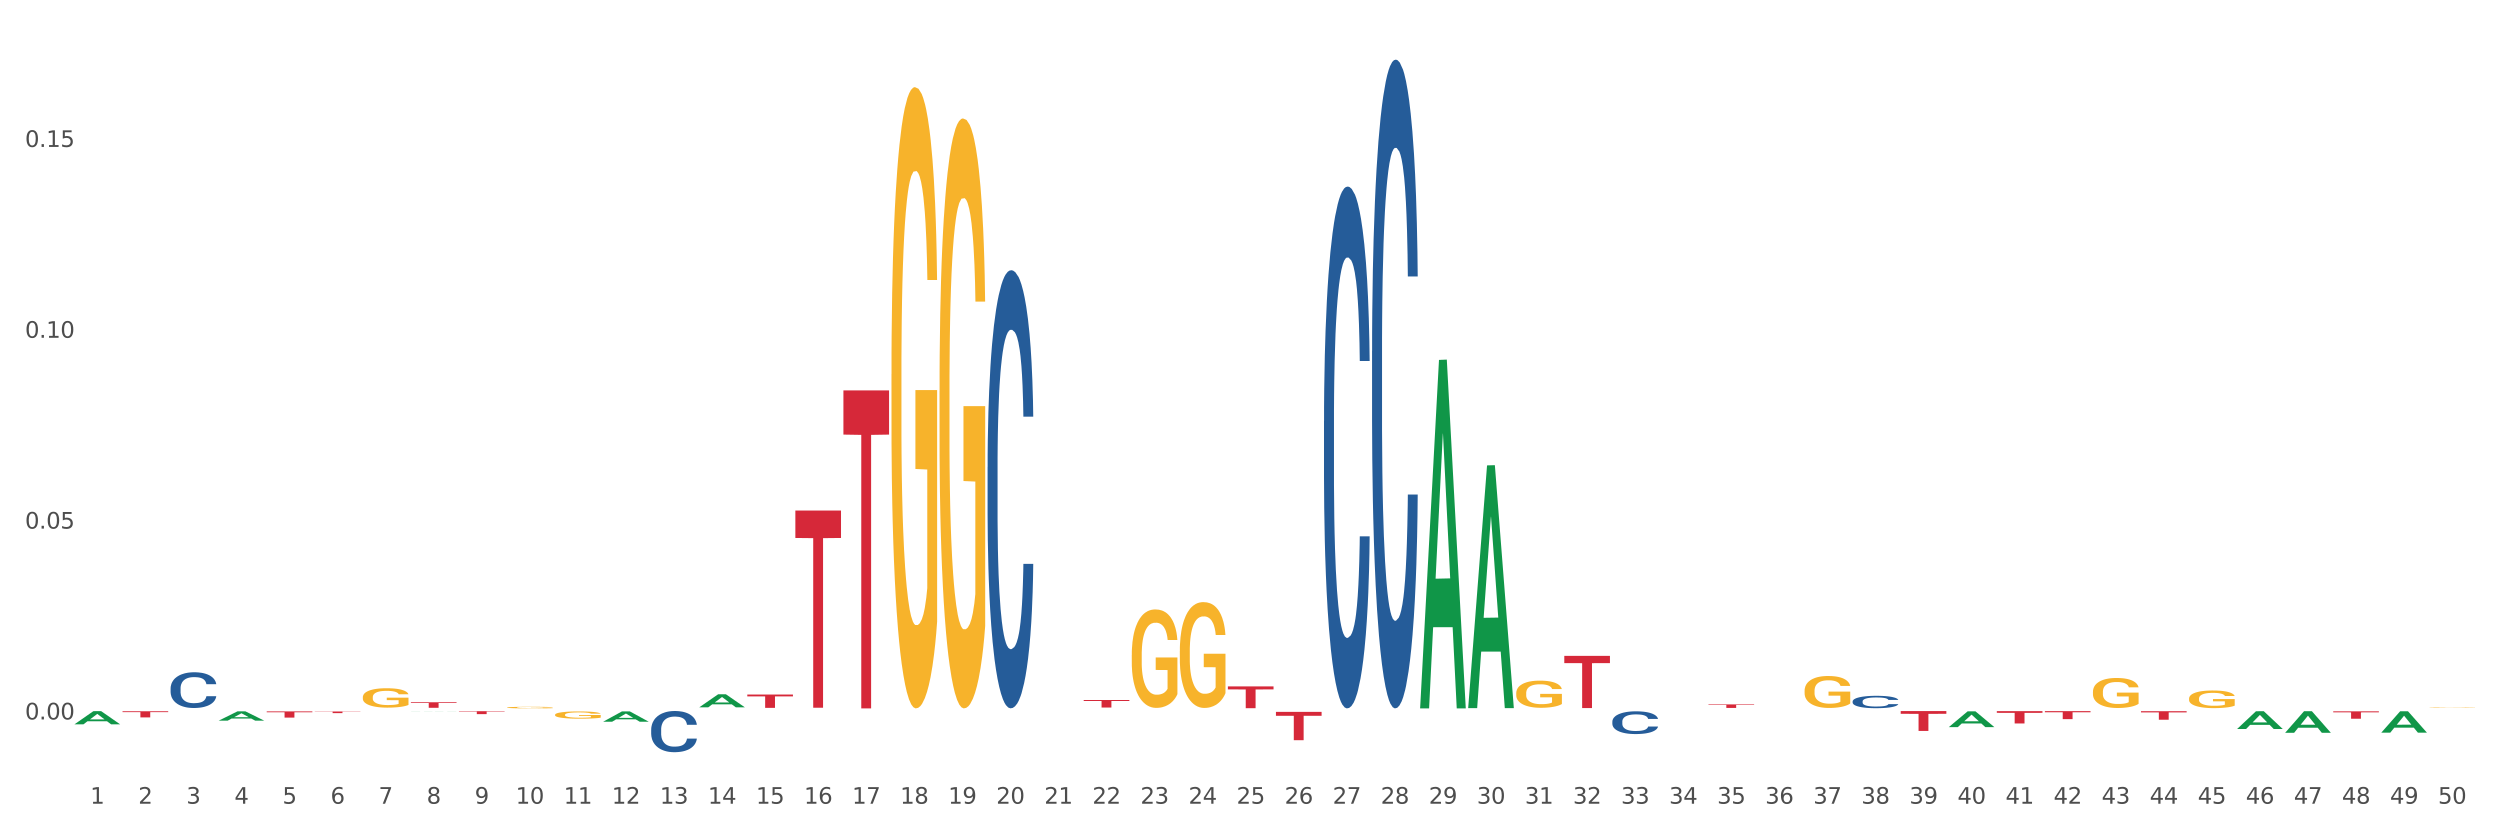 <?xml version="1.0" encoding="utf-8" standalone="no"?>
<!DOCTYPE svg PUBLIC "-//W3C//DTD SVG 1.1//EN"
  "http://www.w3.org/Graphics/SVG/1.1/DTD/svg11.dtd">
<svg xmlns:xlink="http://www.w3.org/1999/xlink" width="1080pt" height="360pt" viewBox="0 0 1080 360" xmlns="http://www.w3.org/2000/svg" version="1.1">
 <rect x="0" y="0" width="1080" height="360" fill="#333333" stroke="none"/>
 <defs>
  <style type="text/css">*{stroke-linejoin: round; stroke-linecap: butt}</style>
 </defs>
 <g id="figure_1">
  <g id="patch_1">
   <path d="M 0 360 
L 1080 360 
L 1080 0 
L 0 0 
z
" style="fill: #ffffff; stroke: #ffffff; stroke-linejoin: miter"/>
  </g>
  <g id="axes_1">
   <g id="matplotlib.axis_1">
    <g id="xtick_1">
     <g id="text_1">
      <!-- 1 -->
      <g style="fill: #4d4d4d" transform="translate(38.983 347.204) scale(0.096 -0.096)">
       <defs>
        <path id="DejaVuSans-31" d="M 794 531 
L 1825 531 
L 1825 4091 
L 703 3866 
L 703 4441 
L 1819 4666 
L 2450 4666 
L 2450 531 
L 3481 531 
L 3481 0 
L 794 0 
L 794 531 
z
" transform="scale(0.016)"/>
       </defs>
       <use xlink:href="#DejaVuSans-31"/>
      </g>
     </g>
    </g>
    <g id="xtick_2">
     <g id="text_2">
      <!-- 2 -->
      <g style="fill: #4d4d4d" transform="translate(59.744 347.204) scale(0.096 -0.096)">
       <defs>
        <path id="DejaVuSans-32" d="M 1228 531 
L 3431 531 
L 3431 0 
L 469 0 
L 469 531 
Q 828 903 1448 1529 
Q 2069 2156 2228 2338 
Q 2531 2678 2651 2914 
Q 2772 3150 2772 3378 
Q 2772 3750 2511 3984 
Q 2250 4219 1831 4219 
Q 1534 4219 1204 4116 
Q 875 4013 500 3803 
L 500 4441 
Q 881 4594 1212 4672 
Q 1544 4750 1819 4750 
Q 2544 4750 2975 4387 
Q 3406 4025 3406 3419 
Q 3406 3131 3298 2873 
Q 3191 2616 2906 2266 
Q 2828 2175 2409 1742 
Q 1991 1309 1228 531 
z
" transform="scale(0.016)"/>
       </defs>
       <use xlink:href="#DejaVuSans-32"/>
      </g>
     </g>
    </g>
    <g id="xtick_3">
     <g id="text_3">
      <!-- 3 -->
      <g style="fill: #4d4d4d" transform="translate(80.505 347.204) scale(0.096 -0.096)">
       <defs>
        <path id="DejaVuSans-33" d="M 2597 2516 
Q 3050 2419 3304 2112 
Q 3559 1806 3559 1356 
Q 3559 666 3084 287 
Q 2609 -91 1734 -91 
Q 1441 -91 1130 -33 
Q 819 25 488 141 
L 488 750 
Q 750 597 1062 519 
Q 1375 441 1716 441 
Q 2309 441 2620 675 
Q 2931 909 2931 1356 
Q 2931 1769 2642 2001 
Q 2353 2234 1838 2234 
L 1294 2234 
L 1294 2753 
L 1863 2753 
Q 2328 2753 2575 2939 
Q 2822 3125 2822 3475 
Q 2822 3834 2567 4026 
Q 2313 4219 1838 4219 
Q 1578 4219 1281 4162 
Q 984 4106 628 3988 
L 628 4550 
Q 988 4650 1302 4700 
Q 1616 4750 1894 4750 
Q 2613 4750 3031 4423 
Q 3450 4097 3450 3541 
Q 3450 3153 3228 2886 
Q 3006 2619 2597 2516 
z
" transform="scale(0.016)"/>
       </defs>
       <use xlink:href="#DejaVuSans-33"/>
      </g>
     </g>
    </g>
    <g id="xtick_4">
     <g id="text_4">
      <!-- 4 -->
      <g style="fill: #4d4d4d" transform="translate(101.266 347.204) scale(0.096 -0.096)">
       <defs>
        <path id="DejaVuSans-34" d="M 2419 4116 
L 825 1625 
L 2419 1625 
L 2419 4116 
z
M 2253 4666 
L 3047 4666 
L 3047 1625 
L 3713 1625 
L 3713 1100 
L 3047 1100 
L 3047 0 
L 2419 0 
L 2419 1100 
L 313 1100 
L 313 1709 
L 2253 4666 
z
" transform="scale(0.016)"/>
       </defs>
       <use xlink:href="#DejaVuSans-34"/>
      </g>
     </g>
    </g>
    <g id="xtick_5">
     <g id="text_5">
      <!-- 5 -->
      <g style="fill: #4d4d4d" transform="translate(122.028 347.204) scale(0.096 -0.096)">
       <defs>
        <path id="DejaVuSans-35" d="M 691 4666 
L 3169 4666 
L 3169 4134 
L 1269 4134 
L 1269 2991 
Q 1406 3038 1543 3061 
Q 1681 3084 1819 3084 
Q 2600 3084 3056 2656 
Q 3513 2228 3513 1497 
Q 3513 744 3044 326 
Q 2575 -91 1722 -91 
Q 1428 -91 1123 -41 
Q 819 9 494 109 
L 494 744 
Q 775 591 1075 516 
Q 1375 441 1709 441 
Q 2250 441 2565 725 
Q 2881 1009 2881 1497 
Q 2881 1984 2565 2268 
Q 2250 2553 1709 2553 
Q 1456 2553 1204 2497 
Q 953 2441 691 2322 
L 691 4666 
z
" transform="scale(0.016)"/>
       </defs>
       <use xlink:href="#DejaVuSans-35"/>
      </g>
     </g>
    </g>
    <g id="xtick_6">
     <g id="text_6">
      <!-- 6 -->
      <g style="fill: #4d4d4d" transform="translate(142.789 347.204) scale(0.096 -0.096)">
       <defs>
        <path id="DejaVuSans-36" d="M 2113 2584 
Q 1688 2584 1439 2293 
Q 1191 2003 1191 1497 
Q 1191 994 1439 701 
Q 1688 409 2113 409 
Q 2538 409 2786 701 
Q 3034 994 3034 1497 
Q 3034 2003 2786 2293 
Q 2538 2584 2113 2584 
z
M 3366 4563 
L 3366 3988 
Q 3128 4100 2886 4159 
Q 2644 4219 2406 4219 
Q 1781 4219 1451 3797 
Q 1122 3375 1075 2522 
Q 1259 2794 1537 2939 
Q 1816 3084 2150 3084 
Q 2853 3084 3261 2657 
Q 3669 2231 3669 1497 
Q 3669 778 3244 343 
Q 2819 -91 2113 -91 
Q 1303 -91 875 529 
Q 447 1150 447 2328 
Q 447 3434 972 4092 
Q 1497 4750 2381 4750 
Q 2619 4750 2861 4703 
Q 3103 4656 3366 4563 
z
" transform="scale(0.016)"/>
       </defs>
       <use xlink:href="#DejaVuSans-36"/>
      </g>
     </g>
    </g>
    <g id="xtick_7">
     <g id="text_7">
      <!-- 7 -->
      <g style="fill: #4d4d4d" transform="translate(163.55 347.204) scale(0.096 -0.096)">
       <defs>
        <path id="DejaVuSans-37" d="M 525 4666 
L 3525 4666 
L 3525 4397 
L 1831 0 
L 1172 0 
L 2766 4134 
L 525 4134 
L 525 4666 
z
" transform="scale(0.016)"/>
       </defs>
       <use xlink:href="#DejaVuSans-37"/>
      </g>
     </g>
    </g>
    <g id="xtick_8">
     <g id="text_8">
      <!-- 8 -->
      <g style="fill: #4d4d4d" transform="translate(184.311 347.204) scale(0.096 -0.096)">
       <defs>
        <path id="DejaVuSans-38" d="M 2034 2216 
Q 1584 2216 1326 1975 
Q 1069 1734 1069 1313 
Q 1069 891 1326 650 
Q 1584 409 2034 409 
Q 2484 409 2743 651 
Q 3003 894 3003 1313 
Q 3003 1734 2745 1975 
Q 2488 2216 2034 2216 
z
M 1403 2484 
Q 997 2584 770 2862 
Q 544 3141 544 3541 
Q 544 4100 942 4425 
Q 1341 4750 2034 4750 
Q 2731 4750 3128 4425 
Q 3525 4100 3525 3541 
Q 3525 3141 3298 2862 
Q 3072 2584 2669 2484 
Q 3125 2378 3379 2068 
Q 3634 1759 3634 1313 
Q 3634 634 3220 271 
Q 2806 -91 2034 -91 
Q 1263 -91 848 271 
Q 434 634 434 1313 
Q 434 1759 690 2068 
Q 947 2378 1403 2484 
z
M 1172 3481 
Q 1172 3119 1398 2916 
Q 1625 2713 2034 2713 
Q 2441 2713 2670 2916 
Q 2900 3119 2900 3481 
Q 2900 3844 2670 4047 
Q 2441 4250 2034 4250 
Q 1625 4250 1398 4047 
Q 1172 3844 1172 3481 
z
" transform="scale(0.016)"/>
       </defs>
       <use xlink:href="#DejaVuSans-38"/>
      </g>
     </g>
    </g>
    <g id="xtick_9">
     <g id="text_9">
      <!-- 9 -->
      <g style="fill: #4d4d4d" transform="translate(205.073 347.204) scale(0.096 -0.096)">
       <defs>
        <path id="DejaVuSans-39" d="M 703 97 
L 703 672 
Q 941 559 1184 500 
Q 1428 441 1663 441 
Q 2288 441 2617 861 
Q 2947 1281 2994 2138 
Q 2813 1869 2534 1725 
Q 2256 1581 1919 1581 
Q 1219 1581 811 2004 
Q 403 2428 403 3163 
Q 403 3881 828 4315 
Q 1253 4750 1959 4750 
Q 2769 4750 3195 4129 
Q 3622 3509 3622 2328 
Q 3622 1225 3098 567 
Q 2575 -91 1691 -91 
Q 1453 -91 1209 -44 
Q 966 3 703 97 
z
M 1959 2075 
Q 2384 2075 2632 2365 
Q 2881 2656 2881 3163 
Q 2881 3666 2632 3958 
Q 2384 4250 1959 4250 
Q 1534 4250 1286 3958 
Q 1038 3666 1038 3163 
Q 1038 2656 1286 2365 
Q 1534 2075 1959 2075 
z
" transform="scale(0.016)"/>
       </defs>
       <use xlink:href="#DejaVuSans-39"/>
      </g>
     </g>
    </g>
    <g id="xtick_10">
     <g id="text_10">
      <!-- 10 -->
      <g style="fill: #4d4d4d" transform="translate(222.78 347.204) scale(0.096 -0.096)">
       <defs>
        <path id="DejaVuSans-30" d="M 2034 4250 
Q 1547 4250 1301 3770 
Q 1056 3291 1056 2328 
Q 1056 1369 1301 889 
Q 1547 409 2034 409 
Q 2525 409 2770 889 
Q 3016 1369 3016 2328 
Q 3016 3291 2770 3770 
Q 2525 4250 2034 4250 
z
M 2034 4750 
Q 2819 4750 3233 4129 
Q 3647 3509 3647 2328 
Q 3647 1150 3233 529 
Q 2819 -91 2034 -91 
Q 1250 -91 836 529 
Q 422 1150 422 2328 
Q 422 3509 836 4129 
Q 1250 4750 2034 4750 
z
" transform="scale(0.016)"/>
       </defs>
       <use xlink:href="#DejaVuSans-31"/>
       <use xlink:href="#DejaVuSans-30" transform="translate(63.623 0)"/>
      </g>
     </g>
    </g>
    <g id="xtick_11">
     <g id="text_11">
      <!-- 11 -->
      <g style="fill: #4d4d4d" transform="translate(243.541 347.204) scale(0.096 -0.096)">
       <use xlink:href="#DejaVuSans-31"/>
       <use xlink:href="#DejaVuSans-31" transform="translate(63.623 0)"/>
      </g>
     </g>
    </g>
    <g id="xtick_12">
     <g id="text_12">
      <!-- 12 -->
      <g style="fill: #4d4d4d" transform="translate(264.302 347.204) scale(0.096 -0.096)">
       <use xlink:href="#DejaVuSans-31"/>
       <use xlink:href="#DejaVuSans-32" transform="translate(63.623 0)"/>
      </g>
     </g>
    </g>
    <g id="xtick_13">
     <g id="text_13">
      <!-- 13 -->
      <g style="fill: #4d4d4d" transform="translate(285.064 347.204) scale(0.096 -0.096)">
       <use xlink:href="#DejaVuSans-31"/>
       <use xlink:href="#DejaVuSans-33" transform="translate(63.623 0)"/>
      </g>
     </g>
    </g>
    <g id="xtick_14">
     <g id="text_14">
      <!-- 14 -->
      <g style="fill: #4d4d4d" transform="translate(305.825 347.204) scale(0.096 -0.096)">
       <use xlink:href="#DejaVuSans-31"/>
       <use xlink:href="#DejaVuSans-34" transform="translate(63.623 0)"/>
      </g>
     </g>
    </g>
    <g id="xtick_15">
     <g id="text_15">
      <!-- 15 -->
      <g style="fill: #4d4d4d" transform="translate(326.586 347.204) scale(0.096 -0.096)">
       <use xlink:href="#DejaVuSans-31"/>
       <use xlink:href="#DejaVuSans-35" transform="translate(63.623 0)"/>
      </g>
     </g>
    </g>
    <g id="xtick_16">
     <g id="text_16">
      <!-- 16 -->
      <g style="fill: #4d4d4d" transform="translate(347.348 347.204) scale(0.096 -0.096)">
       <use xlink:href="#DejaVuSans-31"/>
       <use xlink:href="#DejaVuSans-36" transform="translate(63.623 0)"/>
      </g>
     </g>
    </g>
    <g id="xtick_17">
     <g id="text_17">
      <!-- 17 -->
      <g style="fill: #4d4d4d" transform="translate(368.109 347.204) scale(0.096 -0.096)">
       <use xlink:href="#DejaVuSans-31"/>
       <use xlink:href="#DejaVuSans-37" transform="translate(63.623 0)"/>
      </g>
     </g>
    </g>
    <g id="xtick_18">
     <g id="text_18">
      <!-- 18 -->
      <g style="fill: #4d4d4d" transform="translate(388.87 347.204) scale(0.096 -0.096)">
       <use xlink:href="#DejaVuSans-31"/>
       <use xlink:href="#DejaVuSans-38" transform="translate(63.623 0)"/>
      </g>
     </g>
    </g>
    <g id="xtick_19">
     <g id="text_19">
      <!-- 19 -->
      <g style="fill: #4d4d4d" transform="translate(409.631 347.204) scale(0.096 -0.096)">
       <use xlink:href="#DejaVuSans-31"/>
       <use xlink:href="#DejaVuSans-39" transform="translate(63.623 0)"/>
      </g>
     </g>
    </g>
    <g id="xtick_20">
     <g id="text_20">
      <!-- 20 -->
      <g style="fill: #4d4d4d" transform="translate(430.393 347.204) scale(0.096 -0.096)">
       <use xlink:href="#DejaVuSans-32"/>
       <use xlink:href="#DejaVuSans-30" transform="translate(63.623 0)"/>
      </g>
     </g>
    </g>
    <g id="xtick_21">
     <g id="text_21">
      <!-- 21 -->
      <g style="fill: #4d4d4d" transform="translate(451.154 347.204) scale(0.096 -0.096)">
       <use xlink:href="#DejaVuSans-32"/>
       <use xlink:href="#DejaVuSans-31" transform="translate(63.623 0)"/>
      </g>
     </g>
    </g>
    <g id="xtick_22">
     <g id="text_22">
      <!-- 22 -->
      <g style="fill: #4d4d4d" transform="translate(471.915 347.204) scale(0.096 -0.096)">
       <use xlink:href="#DejaVuSans-32"/>
       <use xlink:href="#DejaVuSans-32" transform="translate(63.623 0)"/>
      </g>
     </g>
    </g>
    <g id="xtick_23">
     <g id="text_23">
      <!-- 23 -->
      <g style="fill: #4d4d4d" transform="translate(492.676 347.204) scale(0.096 -0.096)">
       <use xlink:href="#DejaVuSans-32"/>
       <use xlink:href="#DejaVuSans-33" transform="translate(63.623 0)"/>
      </g>
     </g>
    </g>
    <g id="xtick_24">
     <g id="text_24">
      <!-- 24 -->
      <g style="fill: #4d4d4d" transform="translate(513.438 347.204) scale(0.096 -0.096)">
       <use xlink:href="#DejaVuSans-32"/>
       <use xlink:href="#DejaVuSans-34" transform="translate(63.623 0)"/>
      </g>
     </g>
    </g>
    <g id="xtick_25">
     <g id="text_25">
      <!-- 25 -->
      <g style="fill: #4d4d4d" transform="translate(534.199 347.204) scale(0.096 -0.096)">
       <use xlink:href="#DejaVuSans-32"/>
       <use xlink:href="#DejaVuSans-35" transform="translate(63.623 0)"/>
      </g>
     </g>
    </g>
    <g id="xtick_26">
     <g id="text_26">
      <!-- 26 -->
      <g style="fill: #4d4d4d" transform="translate(554.96 347.204) scale(0.096 -0.096)">
       <use xlink:href="#DejaVuSans-32"/>
       <use xlink:href="#DejaVuSans-36" transform="translate(63.623 0)"/>
      </g>
     </g>
    </g>
    <g id="xtick_27">
     <g id="text_27">
      <!-- 27 -->
      <g style="fill: #4d4d4d" transform="translate(575.721 347.204) scale(0.096 -0.096)">
       <use xlink:href="#DejaVuSans-32"/>
       <use xlink:href="#DejaVuSans-37" transform="translate(63.623 0)"/>
      </g>
     </g>
    </g>
    <g id="xtick_28">
     <g id="text_28">
      <!-- 28 -->
      <g style="fill: #4d4d4d" transform="translate(596.483 347.204) scale(0.096 -0.096)">
       <use xlink:href="#DejaVuSans-32"/>
       <use xlink:href="#DejaVuSans-38" transform="translate(63.623 0)"/>
      </g>
     </g>
    </g>
    <g id="xtick_29">
     <g id="text_29">
      <!-- 29 -->
      <g style="fill: #4d4d4d" transform="translate(617.244 347.204) scale(0.096 -0.096)">
       <use xlink:href="#DejaVuSans-32"/>
       <use xlink:href="#DejaVuSans-39" transform="translate(63.623 0)"/>
      </g>
     </g>
    </g>
    <g id="xtick_30">
     <g id="text_30">
      <!-- 30 -->
      <g style="fill: #4d4d4d" transform="translate(638.005 347.204) scale(0.096 -0.096)">
       <use xlink:href="#DejaVuSans-33"/>
       <use xlink:href="#DejaVuSans-30" transform="translate(63.623 0)"/>
      </g>
     </g>
    </g>
    <g id="xtick_31">
     <g id="text_31">
      <!-- 31 -->
      <g style="fill: #4d4d4d" transform="translate(658.766 347.204) scale(0.096 -0.096)">
       <use xlink:href="#DejaVuSans-33"/>
       <use xlink:href="#DejaVuSans-31" transform="translate(63.623 0)"/>
      </g>
     </g>
    </g>
    <g id="xtick_32">
     <g id="text_32">
      <!-- 32 -->
      <g style="fill: #4d4d4d" transform="translate(679.528 347.204) scale(0.096 -0.096)">
       <use xlink:href="#DejaVuSans-33"/>
       <use xlink:href="#DejaVuSans-32" transform="translate(63.623 0)"/>
      </g>
     </g>
    </g>
    <g id="xtick_33">
     <g id="text_33">
      <!-- 33 -->
      <g style="fill: #4d4d4d" transform="translate(700.289 347.204) scale(0.096 -0.096)">
       <use xlink:href="#DejaVuSans-33"/>
       <use xlink:href="#DejaVuSans-33" transform="translate(63.623 0)"/>
      </g>
     </g>
    </g>
    <g id="xtick_34">
     <g id="text_34">
      <!-- 34 -->
      <g style="fill: #4d4d4d" transform="translate(721.05 347.204) scale(0.096 -0.096)">
       <use xlink:href="#DejaVuSans-33"/>
       <use xlink:href="#DejaVuSans-34" transform="translate(63.623 0)"/>
      </g>
     </g>
    </g>
    <g id="xtick_35">
     <g id="text_35">
      <!-- 35 -->
      <g style="fill: #4d4d4d" transform="translate(741.811 347.204) scale(0.096 -0.096)">
       <use xlink:href="#DejaVuSans-33"/>
       <use xlink:href="#DejaVuSans-35" transform="translate(63.623 0)"/>
      </g>
     </g>
    </g>
    <g id="xtick_36">
     <g id="text_36">
      <!-- 36 -->
      <g style="fill: #4d4d4d" transform="translate(762.573 347.204) scale(0.096 -0.096)">
       <use xlink:href="#DejaVuSans-33"/>
       <use xlink:href="#DejaVuSans-36" transform="translate(63.623 0)"/>
      </g>
     </g>
    </g>
    <g id="xtick_37">
     <g id="text_37">
      <!-- 37 -->
      <g style="fill: #4d4d4d" transform="translate(783.334 347.204) scale(0.096 -0.096)">
       <use xlink:href="#DejaVuSans-33"/>
       <use xlink:href="#DejaVuSans-37" transform="translate(63.623 0)"/>
      </g>
     </g>
    </g>
    <g id="xtick_38">
     <g id="text_38">
      <!-- 38 -->
      <g style="fill: #4d4d4d" transform="translate(804.095 347.204) scale(0.096 -0.096)">
       <use xlink:href="#DejaVuSans-33"/>
       <use xlink:href="#DejaVuSans-38" transform="translate(63.623 0)"/>
      </g>
     </g>
    </g>
    <g id="xtick_39">
     <g id="text_39">
      <!-- 39 -->
      <g style="fill: #4d4d4d" transform="translate(824.857 347.204) scale(0.096 -0.096)">
       <use xlink:href="#DejaVuSans-33"/>
       <use xlink:href="#DejaVuSans-39" transform="translate(63.623 0)"/>
      </g>
     </g>
    </g>
    <g id="xtick_40">
     <g id="text_40">
      <!-- 40 -->
      <g style="fill: #4d4d4d" transform="translate(845.618 347.204) scale(0.096 -0.096)">
       <use xlink:href="#DejaVuSans-34"/>
       <use xlink:href="#DejaVuSans-30" transform="translate(63.623 0)"/>
      </g>
     </g>
    </g>
    <g id="xtick_41">
     <g id="text_41">
      <!-- 41 -->
      <g style="fill: #4d4d4d" transform="translate(866.379 347.204) scale(0.096 -0.096)">
       <use xlink:href="#DejaVuSans-34"/>
       <use xlink:href="#DejaVuSans-31" transform="translate(63.623 0)"/>
      </g>
     </g>
    </g>
    <g id="xtick_42">
     <g id="text_42">
      <!-- 42 -->
      <g style="fill: #4d4d4d" transform="translate(887.14 347.204) scale(0.096 -0.096)">
       <use xlink:href="#DejaVuSans-34"/>
       <use xlink:href="#DejaVuSans-32" transform="translate(63.623 0)"/>
      </g>
     </g>
    </g>
    <g id="xtick_43">
     <g id="text_43">
      <!-- 43 -->
      <g style="fill: #4d4d4d" transform="translate(907.902 347.204) scale(0.096 -0.096)">
       <use xlink:href="#DejaVuSans-34"/>
       <use xlink:href="#DejaVuSans-33" transform="translate(63.623 0)"/>
      </g>
     </g>
    </g>
    <g id="xtick_44">
     <g id="text_44">
      <!-- 44 -->
      <g style="fill: #4d4d4d" transform="translate(928.663 347.204) scale(0.096 -0.096)">
       <use xlink:href="#DejaVuSans-34"/>
       <use xlink:href="#DejaVuSans-34" transform="translate(63.623 0)"/>
      </g>
     </g>
    </g>
    <g id="xtick_45">
     <g id="text_45">
      <!-- 45 -->
      <g style="fill: #4d4d4d" transform="translate(949.424 347.204) scale(0.096 -0.096)">
       <use xlink:href="#DejaVuSans-34"/>
       <use xlink:href="#DejaVuSans-35" transform="translate(63.623 0)"/>
      </g>
     </g>
    </g>
    <g id="xtick_46">
     <g id="text_46">
      <!-- 46 -->
      <g style="fill: #4d4d4d" transform="translate(970.185 347.204) scale(0.096 -0.096)">
       <use xlink:href="#DejaVuSans-34"/>
       <use xlink:href="#DejaVuSans-36" transform="translate(63.623 0)"/>
      </g>
     </g>
    </g>
    <g id="xtick_47">
     <g id="text_47">
      <!-- 47 -->
      <g style="fill: #4d4d4d" transform="translate(990.947 347.204) scale(0.096 -0.096)">
       <use xlink:href="#DejaVuSans-34"/>
       <use xlink:href="#DejaVuSans-37" transform="translate(63.623 0)"/>
      </g>
     </g>
    </g>
    <g id="xtick_48">
     <g id="text_48">
      <!-- 48 -->
      <g style="fill: #4d4d4d" transform="translate(1011.708 347.204) scale(0.096 -0.096)">
       <use xlink:href="#DejaVuSans-34"/>
       <use xlink:href="#DejaVuSans-38" transform="translate(63.623 0)"/>
      </g>
     </g>
    </g>
    <g id="xtick_49">
     <g id="text_49">
      <!-- 49 -->
      <g style="fill: #4d4d4d" transform="translate(1032.469 347.204) scale(0.096 -0.096)">
       <use xlink:href="#DejaVuSans-34"/>
       <use xlink:href="#DejaVuSans-39" transform="translate(63.623 0)"/>
      </g>
     </g>
    </g>
    <g id="xtick_50">
     <g id="text_50">
      <!-- 50 -->
      <g style="fill: #4d4d4d" transform="translate(1053.23 347.204) scale(0.096 -0.096)">
       <use xlink:href="#DejaVuSans-35"/>
       <use xlink:href="#DejaVuSans-30" transform="translate(63.623 0)"/>
      </g>
     </g>
    </g>
    <g id="xtick_51"/>
    <g id="xtick_52"/>
    <g id="xtick_53"/>
    <g id="xtick_54"/>
    <g id="xtick_55"/>
    <g id="xtick_56"/>
    <g id="xtick_57"/>
    <g id="xtick_58"/>
    <g id="xtick_59"/>
    <g id="xtick_60"/>
    <g id="xtick_61"/>
    <g id="xtick_62"/>
    <g id="xtick_63"/>
    <g id="xtick_64"/>
    <g id="xtick_65"/>
    <g id="xtick_66"/>
    <g id="xtick_67"/>
    <g id="xtick_68"/>
    <g id="xtick_69"/>
    <g id="xtick_70"/>
    <g id="xtick_71"/>
    <g id="xtick_72"/>
    <g id="xtick_73"/>
    <g id="xtick_74"/>
    <g id="xtick_75"/>
    <g id="xtick_76"/>
    <g id="xtick_77"/>
    <g id="xtick_78"/>
    <g id="xtick_79"/>
    <g id="xtick_80"/>
    <g id="xtick_81"/>
    <g id="xtick_82"/>
    <g id="xtick_83"/>
    <g id="xtick_84"/>
    <g id="xtick_85"/>
    <g id="xtick_86"/>
    <g id="xtick_87"/>
    <g id="xtick_88"/>
    <g id="xtick_89"/>
    <g id="xtick_90"/>
    <g id="xtick_91"/>
    <g id="xtick_92"/>
    <g id="xtick_93"/>
    <g id="xtick_94"/>
    <g id="xtick_95"/>
    <g id="xtick_96"/>
    <g id="xtick_97"/>
    <g id="xtick_98"/>
    <g id="xtick_99"/>
   </g>
   <g id="matplotlib.axis_2">
    <g id="ytick_1">
     <g id="text_51">
      <!-- 0.00 -->
      <g style="fill: #4d4d4d" transform="translate(10.8 310.802) scale(0.096 -0.096)">
       <defs>
        <path id="DejaVuSans-2e" d="M 684 794 
L 1344 794 
L 1344 0 
L 684 0 
L 684 794 
z
" transform="scale(0.016)"/>
       </defs>
       <use xlink:href="#DejaVuSans-30"/>
       <use xlink:href="#DejaVuSans-2e" transform="translate(63.623 0)"/>
       <use xlink:href="#DejaVuSans-30" transform="translate(95.41 0)"/>
       <use xlink:href="#DejaVuSans-30" transform="translate(159.033 0)"/>
      </g>
     </g>
    </g>
    <g id="ytick_2">
     <g id="text_52">
      <!-- 0.05 -->
      <g style="fill: #4d4d4d" transform="translate(10.8 228.36) scale(0.096 -0.096)">
       <use xlink:href="#DejaVuSans-30"/>
       <use xlink:href="#DejaVuSans-2e" transform="translate(63.623 0)"/>
       <use xlink:href="#DejaVuSans-30" transform="translate(95.41 0)"/>
       <use xlink:href="#DejaVuSans-35" transform="translate(159.033 0)"/>
      </g>
     </g>
    </g>
    <g id="ytick_3">
     <g id="text_53">
      <!-- 0.10 -->
      <g style="fill: #4d4d4d" transform="translate(10.8 145.918) scale(0.096 -0.096)">
       <use xlink:href="#DejaVuSans-30"/>
       <use xlink:href="#DejaVuSans-2e" transform="translate(63.623 0)"/>
       <use xlink:href="#DejaVuSans-31" transform="translate(95.41 0)"/>
       <use xlink:href="#DejaVuSans-30" transform="translate(159.033 0)"/>
      </g>
     </g>
    </g>
    <g id="ytick_4">
     <g id="text_54">
      <!-- 0.15 -->
      <g style="fill: #4d4d4d" transform="translate(10.8 63.477) scale(0.096 -0.096)">
       <use xlink:href="#DejaVuSans-30"/>
       <use xlink:href="#DejaVuSans-2e" transform="translate(63.623 0)"/>
       <use xlink:href="#DejaVuSans-31" transform="translate(95.41 0)"/>
       <use xlink:href="#DejaVuSans-35" transform="translate(159.033 0)"/>
      </g>
     </g>
    </g>
    <g id="ytick_5"/>
    <g id="ytick_6"/>
    <g id="ytick_7"/>
    <g id="ytick_8"/>
   </g>
   <g id="PolyCollection_1">
    <path d="M 32.175 312.896 
L 32.195 312.891 
L 40.329 307.224 
L 43.704 307.219 
L 51.898 312.907 
L 47.994 312.907 
L 46.225 311.583 
L 37.828 311.583 
L 37.767 311.604 
L 36.059 312.907 
L 32.175 312.907 
L 32.175 312.896 
L 38.885 310.792 
L 45.168 310.787 
L 42.057 308.431 
L 42.016 308.421 
L 41.976 308.437 
L 38.865 310.787 
L 38.885 310.792 
L 32.175 312.896 
z
" clip-path="url(#p9451904278)" style="fill: #109648"/>
    <path d="M 530.445 296.521 
L 550.168 296.521 
L 550.168 297.83 
L 542.41 297.839 
L 542.41 305.942 
L 538.157 305.942 
L 538.157 297.839 
L 530.445 297.83 
L 530.445 296.53 
L 530.445 296.521 
z
" clip-path="url(#p9451904278)" style="fill: #d62839"/>
    <path d="M 551.207 307.521 
L 570.93 307.521 
L 570.93 309.221 
L 563.171 309.233 
L 563.171 319.755 
L 558.918 319.755 
L 558.918 309.233 
L 551.207 309.221 
L 551.207 307.532 
L 551.207 307.521 
z
" clip-path="url(#p9451904278)" style="fill: #d62839"/>
    <path d="M 675.774 283.335 
L 695.497 283.335 
L 695.497 286.47 
L 687.739 286.491 
L 687.739 305.892 
L 683.486 305.892 
L 683.486 286.491 
L 675.774 286.47 
L 675.774 283.356 
L 675.774 283.335 
z
" clip-path="url(#p9451904278)" style="fill: #d62839"/>
    <path d="M 738.058 304.31 
L 757.781 304.31 
L 757.781 304.521 
L 750.023 304.523 
L 750.023 305.834 
L 745.77 305.834 
L 745.77 304.523 
L 738.058 304.521 
L 738.058 304.311 
L 738.058 304.31 
z
" clip-path="url(#p9451904278)" style="fill: #d62839"/>
    <path d="M 821.103 307.18 
L 840.826 307.18 
L 840.826 308.372 
L 833.068 308.38 
L 833.068 315.759 
L 828.815 315.759 
L 828.815 308.38 
L 821.103 308.372 
L 821.103 307.188 
L 821.103 307.18 
z
" clip-path="url(#p9451904278)" style="fill: #d62839"/>
    <path d="M 862.625 307.199 
L 882.349 307.199 
L 882.349 307.943 
L 874.59 307.948 
L 874.59 312.55 
L 870.337 312.55 
L 870.337 307.948 
L 862.625 307.943 
L 862.625 307.204 
L 862.625 307.199 
z
" clip-path="url(#p9451904278)" style="fill: #d62839"/>
    <path d="M 883.387 307.21 
L 903.11 307.21 
L 903.11 307.689 
L 895.351 307.692 
L 895.351 310.653 
L 891.098 310.653 
L 891.098 307.692 
L 883.387 307.689 
L 883.387 307.213 
L 883.387 307.21 
z
" clip-path="url(#p9451904278)" style="fill: #d62839"/>
    <path d="M 924.909 307.249 
L 944.632 307.249 
L 944.632 307.759 
L 936.874 307.762 
L 936.874 310.915 
L 932.621 310.915 
L 932.621 307.762 
L 924.909 307.759 
L 924.909 307.253 
L 924.909 307.249 
z
" clip-path="url(#p9451904278)" style="fill: #d62839"/>
    <path d="M 1007.954 307.297 
L 1027.677 307.297 
L 1027.677 307.739 
L 1019.919 307.742 
L 1019.919 310.481 
L 1015.666 310.481 
L 1015.666 307.742 
L 1007.954 307.739 
L 1007.954 307.3 
L 1007.954 307.297 
z
" clip-path="url(#p9451904278)" style="fill: #d62839"/>
    <path d="M 219.026 305.656 
L 219.05 305.655 
L 219.05 305.632 
L 219.096 305.613 
L 219.329 305.565 
L 219.678 305.526 
L 219.935 305.505 
L 220.191 305.488 
L 220.493 305.471 
L 220.866 305.453 
L 221.541 305.427 
L 221.96 305.414 
L 222.473 305.4 
L 223.404 305.379 
L 224.079 305.368 
L 224.778 305.358 
L 225.919 305.347 
L 226.664 305.342 
L 227.456 305.338 
L 228.411 305.336 
L 229.132 305.335 
L 230.716 305.337 
L 232.066 305.343 
L 232.718 305.347 
L 233.557 305.355 
L 233.999 305.36 
L 234.721 305.37 
L 235.466 305.383 
L 235.979 305.395 
L 236.747 305.416 
L 237.329 305.438 
L 237.865 305.464 
L 238.144 305.483 
L 238.354 305.5 
L 238.54 305.519 
L 238.726 305.55 
L 234.535 305.55 
L 234.372 305.528 
L 234.116 305.507 
L 233.743 305.487 
L 233.417 305.474 
L 232.858 305.459 
L 232.346 305.448 
L 231.81 305.441 
L 231.158 305.434 
L 230.646 305.431 
L 229.924 305.429 
L 228.504 305.429 
L 227.549 305.434 
L 226.897 305.441 
L 226.478 305.447 
L 226.105 305.453 
L 225.686 305.462 
L 225.197 305.475 
L 224.848 305.487 
L 224.499 305.502 
L 224.219 305.518 
L 223.963 305.535 
L 223.753 305.554 
L 223.59 305.574 
L 223.451 305.598 
L 223.334 305.638 
L 223.334 305.725 
L 223.381 305.744 
L 223.497 305.77 
L 223.637 305.79 
L 223.87 305.814 
L 224.079 305.829 
L 224.475 305.852 
L 224.918 305.871 
L 225.267 305.883 
L 225.616 305.893 
L 226.222 305.907 
L 226.897 305.919 
L 227.479 305.926 
L 228.271 305.932 
L 228.806 305.935 
L 229.272 305.936 
L 230.413 305.936 
L 231.228 305.934 
L 232.136 305.93 
L 232.835 305.924 
L 233.417 305.917 
L 234.069 305.905 
L 234.488 305.895 
L 234.488 305.762 
L 229.365 305.762 
L 229.365 305.673 
L 238.75 305.673 
L 238.75 305.932 
L 238.354 305.945 
L 237.911 305.957 
L 237.446 305.968 
L 236.747 305.982 
L 235.909 305.994 
L 235.164 306.003 
L 234.372 306.011 
L 233.44 306.018 
L 232.229 306.024 
L 231.484 306.027 
L 230.553 306.028 
L 229.458 306.029 
L 228.504 306.028 
L 227.572 306.025 
L 226.594 306.019 
L 225.64 306.011 
L 224.918 306.002 
L 224.196 305.992 
L 223.427 305.979 
L 222.822 305.966 
L 222.356 305.955 
L 221.844 305.94 
L 221.285 305.921 
L 220.866 305.904 
L 220.493 305.886 
L 220.098 305.864 
L 219.818 305.844 
L 219.539 305.819 
L 219.376 305.801 
L 219.189 305.772 
L 219.05 305.732 
L 219.026 305.656 
z
" clip-path="url(#p9451904278)" style="fill: #f7b32b"/>
    <path d="M 800.342 302.992 
L 800.365 302.987 
L 800.365 302.85 
L 800.435 302.665 
L 800.691 302.322 
L 801.018 302.063 
L 801.577 301.76 
L 801.88 301.633 
L 802.277 301.491 
L 803.093 301.261 
L 804.025 301.066 
L 804.678 300.958 
L 805.168 300.89 
L 806.263 300.767 
L 806.893 300.714 
L 807.546 300.669 
L 808.105 300.64 
L 809.038 300.606 
L 809.784 300.591 
L 810.646 300.586 
L 811.369 300.591 
L 812.325 300.611 
L 813.724 300.669 
L 814.26 300.704 
L 814.983 300.762 
L 815.729 300.841 
L 816.335 300.919 
L 817.034 301.031 
L 817.757 301.178 
L 818.456 301.364 
L 818.946 301.535 
L 819.342 301.716 
L 819.692 301.936 
L 819.948 302.176 
L 820.065 302.376 
L 815.798 302.376 
L 815.682 302.195 
L 815.449 302 
L 815.216 301.868 
L 814.959 301.76 
L 814.563 301.638 
L 814.213 301.559 
L 813.63 301.467 
L 813.094 301.408 
L 812.651 301.374 
L 812.115 301.344 
L 810.973 301.315 
L 810.157 301.315 
L 809.644 301.325 
L 809.014 301.349 
L 808.478 301.383 
L 807.849 301.442 
L 807.359 301.506 
L 806.869 301.589 
L 806.59 301.648 
L 806.17 301.755 
L 805.89 301.843 
L 805.517 301.995 
L 805.307 302.102 
L 804.934 302.381 
L 804.771 302.586 
L 804.701 302.728 
L 804.655 302.885 
L 804.655 303.648 
L 804.795 303.99 
L 804.911 304.137 
L 805.098 304.303 
L 805.447 304.518 
L 805.96 304.728 
L 806.496 304.88 
L 806.939 304.973 
L 807.359 305.041 
L 807.779 305.095 
L 808.292 305.144 
L 808.711 305.173 
L 809.341 305.203 
L 810.087 305.217 
L 810.67 305.217 
L 811.859 305.193 
L 812.395 305.168 
L 812.908 305.134 
L 813.467 305.08 
L 813.91 305.022 
L 814.167 304.978 
L 814.586 304.885 
L 814.913 304.787 
L 815.192 304.674 
L 815.379 304.577 
L 815.589 304.43 
L 815.752 304.264 
L 815.798 304.176 
L 820.065 304.176 
L 819.972 304.352 
L 819.808 304.523 
L 819.482 304.753 
L 819.226 304.885 
L 818.829 305.046 
L 818.41 305.183 
L 817.827 305.335 
L 817.291 305.447 
L 816.731 305.545 
L 816.125 305.633 
L 815.029 305.755 
L 814.633 305.789 
L 813.794 305.848 
L 813.141 305.882 
L 812.185 305.917 
L 811.206 305.936 
L 810.18 305.941 
L 809.271 305.931 
L 808.268 305.902 
L 807.639 305.873 
L 806.939 305.829 
L 806.123 305.76 
L 805.354 305.677 
L 804.631 305.579 
L 803.955 305.467 
L 803.326 305.339 
L 802.51 305.129 
L 801.904 304.924 
L 801.461 304.733 
L 801.158 304.572 
L 800.855 304.366 
L 800.691 304.225 
L 800.435 303.882 
L 800.342 303.564 
L 800.342 302.992 
z
" clip-path="url(#p9451904278)" style="fill: #255c99"/>
    <path d="M 696.535 311.704 
L 696.559 311.695 
L 696.559 311.444 
L 696.629 311.103 
L 696.885 310.475 
L 697.211 310 
L 697.771 309.444 
L 698.074 309.21 
L 698.47 308.95 
L 699.286 308.528 
L 700.219 308.17 
L 700.872 307.972 
L 701.361 307.847 
L 702.457 307.622 
L 703.086 307.524 
L 703.739 307.443 
L 704.299 307.389 
L 705.231 307.326 
L 705.977 307.299 
L 706.84 307.29 
L 707.563 307.299 
L 708.518 307.335 
L 709.917 307.443 
L 710.454 307.506 
L 711.176 307.613 
L 711.922 307.757 
L 712.528 307.9 
L 713.228 308.107 
L 713.951 308.376 
L 714.65 308.717 
L 715.14 309.031 
L 715.536 309.363 
L 715.886 309.766 
L 716.142 310.206 
L 716.259 310.574 
L 711.992 310.574 
L 711.876 310.242 
L 711.642 309.883 
L 711.409 309.641 
L 711.153 309.444 
L 710.757 309.219 
L 710.407 309.076 
L 709.824 308.905 
L 709.288 308.798 
L 708.845 308.735 
L 708.309 308.681 
L 707.166 308.627 
L 706.35 308.627 
L 705.837 308.645 
L 705.208 308.69 
L 704.672 308.753 
L 704.042 308.86 
L 703.553 308.977 
L 703.063 309.13 
L 702.783 309.237 
L 702.364 309.435 
L 702.084 309.596 
L 701.711 309.874 
L 701.501 310.071 
L 701.128 310.583 
L 700.965 310.96 
L 700.895 311.22 
L 700.848 311.507 
L 700.848 312.906 
L 700.988 313.534 
L 701.105 313.803 
L 701.291 314.108 
L 701.641 314.503 
L 702.154 314.889 
L 702.69 315.167 
L 703.133 315.337 
L 703.553 315.463 
L 703.972 315.562 
L 704.485 315.651 
L 704.905 315.705 
L 705.534 315.759 
L 706.28 315.786 
L 706.863 315.786 
L 708.052 315.741 
L 708.588 315.696 
L 709.101 315.634 
L 709.661 315.535 
L 710.104 315.427 
L 710.36 315.346 
L 710.78 315.176 
L 711.106 314.997 
L 711.386 314.79 
L 711.573 314.611 
L 711.782 314.342 
L 711.946 314.037 
L 711.992 313.875 
L 716.259 313.875 
L 716.165 314.198 
L 716.002 314.512 
L 715.676 314.934 
L 715.419 315.176 
L 715.023 315.472 
L 714.603 315.723 
L 714.02 316.001 
L 713.484 316.208 
L 712.925 316.387 
L 712.319 316.549 
L 711.223 316.773 
L 710.827 316.836 
L 709.987 316.943 
L 709.334 317.006 
L 708.379 317.069 
L 707.399 317.105 
L 706.374 317.114 
L 705.464 317.096 
L 704.462 317.042 
L 703.832 316.988 
L 703.133 316.907 
L 702.317 316.782 
L 701.548 316.629 
L 700.825 316.45 
L 700.149 316.244 
L 699.519 316.01 
L 698.704 315.625 
L 698.097 315.248 
L 697.654 314.898 
L 697.351 314.602 
L 697.048 314.225 
L 696.885 313.965 
L 696.629 313.337 
L 696.535 312.754 
L 696.535 311.704 
z
" clip-path="url(#p9451904278)" style="fill: #255c99"/>
    <path d="M 592.729 151.689 
L 592.752 151.433 
L 592.752 144.266 
L 592.822 134.54 
L 593.079 116.623 
L 593.405 103.058 
L 593.965 87.188 
L 594.268 80.534 
L 594.664 73.111 
L 595.48 61.081 
L 596.413 50.843 
L 597.065 45.212 
L 597.555 41.629 
L 598.651 35.23 
L 599.28 32.414 
L 599.933 30.111 
L 600.492 28.575 
L 601.425 26.783 
L 602.171 26.015 
L 603.034 25.759 
L 603.756 26.015 
L 604.712 27.039 
L 606.111 30.111 
L 606.647 31.902 
L 607.37 34.974 
L 608.116 39.069 
L 608.722 43.164 
L 609.422 49.051 
L 610.144 56.73 
L 610.844 66.456 
L 611.333 75.415 
L 611.73 84.885 
L 612.079 96.403 
L 612.336 108.945 
L 612.452 119.439 
L 608.186 119.439 
L 608.069 109.968 
L 607.836 99.73 
L 607.603 92.819 
L 607.347 87.188 
L 606.95 80.79 
L 606.601 76.694 
L 606.018 71.831 
L 605.482 68.76 
L 605.039 66.968 
L 604.502 65.432 
L 603.36 63.897 
L 602.544 63.897 
L 602.031 64.409 
L 601.402 65.688 
L 600.865 67.48 
L 600.236 70.551 
L 599.746 73.879 
L 599.257 78.23 
L 598.977 81.302 
L 598.557 86.932 
L 598.278 91.54 
L 597.905 99.474 
L 597.695 105.105 
L 597.322 119.695 
L 597.159 130.445 
L 597.089 137.867 
L 597.042 146.058 
L 597.042 185.987 
L 597.182 203.903 
L 597.298 211.582 
L 597.485 220.284 
L 597.835 231.546 
L 598.348 242.552 
L 598.884 250.487 
L 599.327 255.35 
L 599.746 258.934 
L 600.166 261.749 
L 600.679 264.309 
L 601.099 265.844 
L 601.728 267.38 
L 602.474 268.148 
L 603.057 268.148 
L 604.246 266.868 
L 604.782 265.588 
L 605.295 263.797 
L 605.855 260.981 
L 606.297 257.91 
L 606.554 255.606 
L 606.974 250.743 
L 607.3 245.624 
L 607.58 239.737 
L 607.766 234.618 
L 607.976 226.939 
L 608.139 218.237 
L 608.186 213.63 
L 612.452 213.63 
L 612.359 222.844 
L 612.196 231.802 
L 611.869 243.832 
L 611.613 250.743 
L 611.217 259.189 
L 610.797 266.356 
L 610.214 274.291 
L 609.678 280.178 
L 609.118 285.297 
L 608.512 289.904 
L 607.417 296.303 
L 607.02 298.094 
L 606.181 301.166 
L 605.528 302.958 
L 604.572 304.749 
L 603.593 305.773 
L 602.567 306.029 
L 601.658 305.517 
L 600.656 303.981 
L 600.026 302.446 
L 599.327 300.142 
L 598.511 296.559 
L 597.741 292.208 
L 597.019 287.088 
L 596.343 281.202 
L 595.713 274.547 
L 594.897 263.541 
L 594.291 252.791 
L 593.848 242.808 
L 593.545 234.362 
L 593.242 223.612 
L 593.079 216.189 
L 592.822 198.272 
L 592.729 181.635 
L 592.729 151.689 
z
" clip-path="url(#p9451904278)" style="fill: #255c99"/>
    <path d="M 571.968 181.886 
L 571.991 181.68 
L 571.991 175.915 
L 572.061 168.092 
L 572.317 153.681 
L 572.644 142.769 
L 573.203 130.005 
L 573.506 124.652 
L 573.903 118.682 
L 574.719 109.006 
L 575.651 100.771 
L 576.304 96.241 
L 576.794 93.359 
L 577.889 88.212 
L 578.519 85.948 
L 579.172 84.095 
L 579.731 82.859 
L 580.664 81.418 
L 581.41 80.801 
L 582.272 80.595 
L 582.995 80.801 
L 583.951 81.624 
L 585.35 84.095 
L 585.886 85.536 
L 586.609 88.006 
L 587.355 91.3 
L 587.961 94.594 
L 588.66 99.33 
L 589.383 105.506 
L 590.082 113.329 
L 590.572 120.535 
L 590.968 128.152 
L 591.318 137.417 
L 591.574 147.505 
L 591.691 155.945 
L 587.425 155.945 
L 587.308 148.328 
L 587.075 140.093 
L 586.842 134.534 
L 586.585 130.005 
L 586.189 124.858 
L 585.839 121.564 
L 585.256 117.653 
L 584.72 115.182 
L 584.277 113.741 
L 583.741 112.506 
L 582.599 111.27 
L 581.783 111.27 
L 581.27 111.682 
L 580.64 112.711 
L 580.104 114.153 
L 579.475 116.623 
L 578.985 119.3 
L 578.496 122.799 
L 578.216 125.27 
L 577.796 129.799 
L 577.516 133.505 
L 577.143 139.887 
L 576.934 144.416 
L 576.561 156.151 
L 576.397 164.798 
L 576.327 170.769 
L 576.281 177.357 
L 576.281 209.473 
L 576.421 223.885 
L 576.537 230.061 
L 576.724 237.061 
L 577.073 246.119 
L 577.586 254.972 
L 578.123 261.354 
L 578.566 265.266 
L 578.985 268.148 
L 579.405 270.413 
L 579.918 272.471 
L 580.337 273.707 
L 580.967 274.942 
L 581.713 275.559 
L 582.296 275.559 
L 583.485 274.53 
L 584.021 273.501 
L 584.534 272.06 
L 585.093 269.795 
L 585.536 267.324 
L 585.793 265.471 
L 586.212 261.56 
L 586.539 257.442 
L 586.818 252.707 
L 587.005 248.59 
L 587.215 242.413 
L 587.378 235.414 
L 587.425 231.708 
L 591.691 231.708 
L 591.598 239.119 
L 591.435 246.325 
L 591.108 256.001 
L 590.852 261.56 
L 590.455 268.354 
L 590.036 274.118 
L 589.453 280.5 
L 588.917 285.236 
L 588.357 289.353 
L 587.751 293.059 
L 586.655 298.206 
L 586.259 299.647 
L 585.42 302.117 
L 584.767 303.559 
L 583.811 305 
L 582.832 305.823 
L 581.806 306.029 
L 580.897 305.617 
L 579.894 304.382 
L 579.265 303.147 
L 578.566 301.294 
L 577.75 298.412 
L 576.98 294.912 
L 576.257 290.794 
L 575.581 286.059 
L 574.952 280.706 
L 574.136 271.854 
L 573.53 263.207 
L 573.087 255.178 
L 572.784 248.384 
L 572.481 239.737 
L 572.317 233.767 
L 572.061 219.355 
L 571.968 205.973 
L 571.968 181.886 
z
" clip-path="url(#p9451904278)" style="fill: #255c99"/>
    <path d="M 426.639 201.773 
L 426.662 201.601 
L 426.662 196.761 
L 426.732 190.193 
L 426.989 178.094 
L 427.315 168.934 
L 427.875 158.218 
L 428.178 153.724 
L 428.574 148.711 
L 429.39 140.588 
L 430.322 133.674 
L 430.975 129.872 
L 431.465 127.452 
L 432.561 123.131 
L 433.19 121.23 
L 433.843 119.674 
L 434.402 118.637 
L 435.335 117.427 
L 436.081 116.909 
L 436.944 116.736 
L 437.666 116.909 
L 438.622 117.6 
L 440.021 119.674 
L 440.557 120.884 
L 441.28 122.958 
L 442.026 125.724 
L 442.632 128.489 
L 443.331 132.464 
L 444.054 137.65 
L 444.754 144.218 
L 445.243 150.267 
L 445.639 156.662 
L 445.989 164.44 
L 446.246 172.909 
L 446.362 179.996 
L 442.096 179.996 
L 441.979 173.6 
L 441.746 166.687 
L 441.513 162.02 
L 441.257 158.218 
L 440.86 153.897 
L 440.51 151.131 
L 439.928 147.847 
L 439.391 145.773 
L 438.948 144.563 
L 438.412 143.526 
L 437.27 142.489 
L 436.454 142.489 
L 435.941 142.835 
L 435.312 143.699 
L 434.775 144.909 
L 434.146 146.983 
L 433.656 149.23 
L 433.167 152.168 
L 432.887 154.242 
L 432.467 158.045 
L 432.188 161.156 
L 431.815 166.514 
L 431.605 170.316 
L 431.232 180.168 
L 431.069 187.428 
L 430.999 192.44 
L 430.952 197.971 
L 430.952 224.934 
L 431.092 237.033 
L 431.208 242.218 
L 431.395 248.095 
L 431.745 255.7 
L 432.258 263.132 
L 432.794 268.49 
L 433.237 271.774 
L 433.656 274.194 
L 434.076 276.095 
L 434.589 277.823 
L 435.009 278.86 
L 435.638 279.897 
L 436.384 280.416 
L 436.967 280.416 
L 438.156 279.552 
L 438.692 278.688 
L 439.205 277.478 
L 439.764 275.576 
L 440.207 273.502 
L 440.464 271.947 
L 440.883 268.663 
L 441.21 265.206 
L 441.49 261.231 
L 441.676 257.774 
L 441.886 252.589 
L 442.049 246.712 
L 442.096 243.601 
L 446.362 243.601 
L 446.269 249.823 
L 446.106 255.873 
L 445.779 263.996 
L 445.523 268.663 
L 445.127 274.367 
L 444.707 279.206 
L 444.124 284.564 
L 443.588 288.54 
L 443.028 291.996 
L 442.422 295.107 
L 441.326 299.428 
L 440.93 300.638 
L 440.091 302.712 
L 439.438 303.922 
L 438.482 305.132 
L 437.503 305.824 
L 436.477 305.996 
L 435.568 305.651 
L 434.566 304.614 
L 433.936 303.577 
L 433.237 302.021 
L 432.421 299.601 
L 431.651 296.663 
L 430.929 293.206 
L 430.253 289.231 
L 429.623 284.737 
L 428.807 277.305 
L 428.201 270.046 
L 427.758 263.305 
L 427.455 257.601 
L 427.152 250.342 
L 426.989 245.329 
L 426.732 233.23 
L 426.639 221.996 
L 426.639 201.773 
z
" clip-path="url(#p9451904278)" style="fill: #255c99"/>
    <path d="M 468.161 302.388 
L 487.885 302.388 
L 487.885 302.84 
L 480.126 302.843 
L 480.126 305.64 
L 475.873 305.64 
L 475.873 302.843 
L 468.161 302.84 
L 468.161 302.391 
L 468.161 302.388 
z
" clip-path="url(#p9451904278)" style="fill: #d62839"/>
    <path d="M 281.31 315.15 
L 281.333 315.134 
L 281.333 314.679 
L 281.403 314.061 
L 281.66 312.924 
L 281.986 312.062 
L 282.546 311.055 
L 282.849 310.632 
L 283.245 310.161 
L 284.061 309.397 
L 284.994 308.747 
L 285.646 308.39 
L 286.136 308.162 
L 287.232 307.756 
L 287.861 307.577 
L 288.514 307.431 
L 289.074 307.333 
L 290.006 307.22 
L 290.752 307.171 
L 291.615 307.155 
L 292.337 307.171 
L 293.293 307.236 
L 294.692 307.431 
L 295.228 307.545 
L 295.951 307.74 
L 296.697 308 
L 297.303 308.26 
L 298.003 308.633 
L 298.725 309.121 
L 299.425 309.739 
L 299.914 310.307 
L 300.311 310.909 
L 300.66 311.64 
L 300.917 312.436 
L 301.033 313.103 
L 296.767 313.103 
L 296.65 312.501 
L 296.417 311.851 
L 296.184 311.412 
L 295.928 311.055 
L 295.531 310.649 
L 295.182 310.389 
L 294.599 310.08 
L 294.063 309.885 
L 293.62 309.771 
L 293.083 309.674 
L 291.941 309.576 
L 291.125 309.576 
L 290.612 309.609 
L 289.983 309.69 
L 289.447 309.804 
L 288.817 309.999 
L 288.327 310.21 
L 287.838 310.486 
L 287.558 310.681 
L 287.139 311.039 
L 286.859 311.331 
L 286.486 311.835 
L 286.276 312.192 
L 285.903 313.119 
L 285.74 313.801 
L 285.67 314.273 
L 285.623 314.793 
L 285.623 317.328 
L 285.763 318.465 
L 285.88 318.953 
L 286.066 319.505 
L 286.416 320.22 
L 286.929 320.919 
L 287.465 321.423 
L 287.908 321.732 
L 288.327 321.959 
L 288.747 322.138 
L 289.26 322.301 
L 289.68 322.398 
L 290.309 322.496 
L 291.055 322.544 
L 291.638 322.544 
L 292.827 322.463 
L 293.363 322.382 
L 293.876 322.268 
L 294.436 322.089 
L 294.879 321.894 
L 295.135 321.748 
L 295.555 321.439 
L 295.881 321.114 
L 296.161 320.74 
L 296.347 320.415 
L 296.557 319.928 
L 296.72 319.375 
L 296.767 319.083 
L 301.033 319.083 
L 300.94 319.668 
L 300.777 320.237 
L 300.45 321.001 
L 300.194 321.439 
L 299.798 321.976 
L 299.378 322.431 
L 298.795 322.934 
L 298.259 323.308 
L 297.7 323.633 
L 297.093 323.926 
L 295.998 324.332 
L 295.601 324.446 
L 294.762 324.641 
L 294.109 324.754 
L 293.153 324.868 
L 292.174 324.933 
L 291.148 324.95 
L 290.239 324.917 
L 289.237 324.819 
L 288.607 324.722 
L 287.908 324.576 
L 287.092 324.348 
L 286.323 324.072 
L 285.6 323.747 
L 284.924 323.373 
L 284.294 322.951 
L 283.478 322.252 
L 282.872 321.569 
L 282.429 320.935 
L 282.126 320.399 
L 281.823 319.717 
L 281.66 319.245 
L 281.403 318.108 
L 281.31 317.052 
L 281.31 315.15 
z
" clip-path="url(#p9451904278)" style="fill: #255c99"/>
    <path d="M 364.355 168.652 
L 384.078 168.652 
L 384.078 187.743 
L 376.32 187.872 
L 376.32 306.029 
L 372.067 306.029 
L 372.067 187.872 
L 364.355 187.743 
L 364.355 168.781 
L 364.355 168.652 
z
" clip-path="url(#p9451904278)" style="fill: #d62839"/>
    <path d="M 322.833 300.039 
L 342.556 300.039 
L 342.556 300.84 
L 334.797 300.845 
L 334.797 305.803 
L 330.544 305.803 
L 330.544 300.845 
L 322.833 300.84 
L 322.833 300.044 
L 322.833 300.039 
z
" clip-path="url(#p9451904278)" style="fill: #d62839"/>
    <path d="M 239.788 308.789 
L 239.811 308.786 
L 239.811 308.683 
L 239.857 308.594 
L 240.09 308.38 
L 240.44 308.202 
L 240.696 308.108 
L 240.952 308.03 
L 241.255 307.953 
L 241.627 307.873 
L 242.302 307.756 
L 242.722 307.695 
L 243.234 307.632 
L 244.165 307.541 
L 244.841 307.489 
L 245.539 307.446 
L 246.68 307.395 
L 247.425 307.372 
L 248.217 307.355 
L 249.172 307.343 
L 249.894 307.34 
L 251.477 307.349 
L 252.828 307.375 
L 253.48 307.395 
L 254.318 307.429 
L 254.76 307.452 
L 255.482 307.498 
L 256.227 307.558 
L 256.74 307.61 
L 257.508 307.707 
L 258.09 307.804 
L 258.626 307.925 
L 258.905 308.008 
L 259.115 308.085 
L 259.301 308.174 
L 259.488 308.314 
L 255.296 308.314 
L 255.133 308.214 
L 254.877 308.119 
L 254.504 308.028 
L 254.178 307.97 
L 253.619 307.899 
L 253.107 307.853 
L 252.572 307.819 
L 251.92 307.79 
L 251.407 307.776 
L 250.685 307.764 
L 249.265 307.767 
L 248.31 307.79 
L 247.658 307.819 
L 247.239 307.844 
L 246.867 307.873 
L 246.447 307.913 
L 245.958 307.973 
L 245.609 308.028 
L 245.26 308.096 
L 244.98 308.165 
L 244.724 308.245 
L 244.515 308.331 
L 244.352 308.42 
L 244.212 308.529 
L 244.096 308.709 
L 244.096 309.101 
L 244.142 309.19 
L 244.259 309.307 
L 244.398 309.396 
L 244.631 309.502 
L 244.841 309.574 
L 245.237 309.677 
L 245.679 309.763 
L 246.028 309.817 
L 246.378 309.863 
L 246.983 309.926 
L 247.658 309.977 
L 248.24 310.009 
L 249.032 310.037 
L 249.568 310.049 
L 250.033 310.055 
L 251.174 310.055 
L 251.989 310.046 
L 252.898 310.026 
L 253.596 310 
L 254.178 309.969 
L 254.83 309.917 
L 255.249 309.868 
L 255.249 309.27 
L 250.127 309.267 
L 250.127 308.869 
L 259.511 308.869 
L 259.511 310.037 
L 259.115 310.098 
L 258.673 310.152 
L 258.207 310.201 
L 257.508 310.261 
L 256.67 310.318 
L 255.925 310.358 
L 255.133 310.392 
L 254.202 310.424 
L 252.991 310.453 
L 252.246 310.464 
L 251.314 310.473 
L 250.22 310.475 
L 249.265 310.47 
L 248.334 310.455 
L 247.356 310.43 
L 246.401 310.392 
L 245.679 310.355 
L 244.957 310.309 
L 244.189 310.249 
L 243.583 310.192 
L 243.118 310.14 
L 242.605 310.075 
L 242.046 309.989 
L 241.627 309.911 
L 241.255 309.831 
L 240.859 309.728 
L 240.579 309.639 
L 240.3 309.528 
L 240.137 309.445 
L 239.951 309.316 
L 239.811 309.136 
L 239.788 308.789 
z
" clip-path="url(#p9451904278)" style="fill: #f7b32b"/>
    <path d="M 385.116 161.655 
L 385.14 161.409 
L 385.14 152.585 
L 385.186 144.987 
L 385.419 126.603 
L 385.768 111.405 
L 386.025 103.317 
L 386.281 96.698 
L 386.583 90.08 
L 386.956 83.217 
L 387.631 73.167 
L 388.05 68.02 
L 388.563 62.627 
L 389.494 54.783 
L 390.169 50.371 
L 390.868 46.694 
L 392.009 42.282 
L 392.754 40.321 
L 393.546 38.851 
L 394.501 37.87 
L 395.223 37.625 
L 396.806 38.36 
L 398.157 40.566 
L 398.809 42.282 
L 399.647 45.224 
L 400.089 47.185 
L 400.811 51.106 
L 401.556 56.254 
L 402.069 60.666 
L 402.837 69 
L 403.419 77.334 
L 403.955 87.629 
L 404.234 94.737 
L 404.444 101.356 
L 404.63 108.954 
L 404.816 120.965 
L 400.625 120.965 
L 400.462 112.386 
L 400.206 104.297 
L 399.833 96.453 
L 399.507 91.551 
L 398.948 85.423 
L 398.436 81.501 
L 397.9 78.56 
L 397.248 76.108 
L 396.736 74.883 
L 396.014 73.902 
L 394.594 74.148 
L 393.639 76.108 
L 392.987 78.56 
L 392.568 80.766 
L 392.195 83.217 
L 391.776 86.649 
L 391.287 91.796 
L 390.938 96.453 
L 390.589 102.336 
L 390.309 108.219 
L 390.053 115.082 
L 389.843 122.436 
L 389.68 130.034 
L 389.541 139.349 
L 389.424 154.791 
L 389.424 188.372 
L 389.471 195.971 
L 389.587 206.021 
L 389.727 213.62 
L 389.96 222.689 
L 390.169 228.817 
L 390.565 237.641 
L 391.008 244.995 
L 391.357 249.652 
L 391.706 253.574 
L 392.312 258.966 
L 392.987 263.379 
L 393.569 266.075 
L 394.361 268.526 
L 394.897 269.506 
L 395.362 269.997 
L 396.503 269.997 
L 397.318 269.261 
L 398.226 267.546 
L 398.925 265.339 
L 399.507 262.643 
L 400.159 258.231 
L 400.578 254.064 
L 400.578 202.834 
L 395.455 202.589 
L 395.455 168.518 
L 404.84 168.518 
L 404.84 268.526 
L 404.444 273.673 
L 404.001 278.331 
L 403.536 282.498 
L 402.837 287.645 
L 401.999 292.548 
L 401.254 295.979 
L 400.462 298.921 
L 399.53 301.617 
L 398.32 304.068 
L 397.574 305.049 
L 396.643 305.784 
L 395.549 306.029 
L 394.594 305.539 
L 393.662 304.313 
L 392.684 302.107 
L 391.73 298.921 
L 391.008 295.734 
L 390.286 291.812 
L 389.517 286.665 
L 388.912 281.762 
L 388.446 277.35 
L 387.934 271.713 
L 387.375 264.359 
L 386.956 257.741 
L 386.583 250.878 
L 386.188 242.053 
L 385.908 234.455 
L 385.629 224.895 
L 385.466 217.787 
L 385.279 206.756 
L 385.14 191.314 
L 385.116 161.655 
z
" clip-path="url(#p9451904278)" style="fill: #f7b32b"/>
    <path d="M 405.878 168.931 
L 405.901 168.698 
L 405.901 160.319 
L 405.948 153.103 
L 406.18 135.646 
L 406.53 121.215 
L 406.786 113.533 
L 407.042 107.249 
L 407.345 100.964 
L 407.717 94.447 
L 408.393 84.903 
L 408.812 80.015 
L 409.324 74.895 
L 410.255 67.446 
L 410.931 63.256 
L 411.629 59.765 
L 412.77 55.575 
L 413.515 53.713 
L 414.307 52.317 
L 415.262 51.385 
L 415.984 51.153 
L 417.567 51.851 
L 418.918 53.946 
L 419.57 55.575 
L 420.408 58.368 
L 420.851 60.23 
L 421.572 63.955 
L 422.318 68.843 
L 422.83 73.032 
L 423.598 80.946 
L 424.18 88.86 
L 424.716 98.637 
L 424.995 105.387 
L 425.205 111.671 
L 425.391 118.887 
L 425.578 130.292 
L 421.386 130.292 
L 421.223 122.146 
L 420.967 114.464 
L 420.594 107.016 
L 420.268 102.361 
L 419.71 96.542 
L 419.197 92.817 
L 418.662 90.024 
L 418.01 87.697 
L 417.497 86.533 
L 416.776 85.602 
L 415.355 85.834 
L 414.4 87.697 
L 413.748 90.024 
L 413.329 92.119 
L 412.957 94.447 
L 412.537 97.705 
L 412.048 102.593 
L 411.699 107.016 
L 411.35 112.602 
L 411.07 118.189 
L 410.814 124.706 
L 410.605 131.689 
L 410.442 138.905 
L 410.302 147.75 
L 410.186 162.414 
L 410.186 194.302 
L 410.232 201.518 
L 410.349 211.061 
L 410.488 218.277 
L 410.721 226.889 
L 410.931 232.708 
L 411.327 241.088 
L 411.769 248.071 
L 412.118 252.493 
L 412.468 256.218 
L 413.073 261.338 
L 413.748 265.528 
L 414.331 268.089 
L 415.122 270.416 
L 415.658 271.347 
L 416.124 271.813 
L 417.265 271.813 
L 418.08 271.114 
L 418.988 269.485 
L 419.686 267.39 
L 420.268 264.83 
L 420.92 260.64 
L 421.34 256.683 
L 421.34 208.035 
L 416.217 207.803 
L 416.217 175.449 
L 425.601 175.449 
L 425.601 270.416 
L 425.205 275.304 
L 424.763 279.727 
L 424.297 283.684 
L 423.598 288.572 
L 422.76 293.227 
L 422.015 296.486 
L 421.223 299.279 
L 420.292 301.839 
L 419.081 304.167 
L 418.336 305.098 
L 417.404 305.796 
L 416.31 306.029 
L 415.355 305.564 
L 414.424 304.4 
L 413.446 302.305 
L 412.491 299.279 
L 411.769 296.253 
L 411.047 292.529 
L 410.279 287.641 
L 409.673 282.985 
L 409.208 278.796 
L 408.695 273.442 
L 408.136 266.459 
L 407.717 260.175 
L 407.345 253.657 
L 406.949 245.278 
L 406.669 238.062 
L 406.39 228.984 
L 406.227 222.234 
L 406.041 211.76 
L 405.901 197.096 
L 405.878 168.931 
z
" clip-path="url(#p9451904278)" style="fill: #f7b32b"/>
    <path d="M 488.923 282.931 
L 488.946 282.892 
L 488.946 281.494 
L 488.993 280.289 
L 489.225 277.376 
L 489.575 274.967 
L 489.831 273.685 
L 490.087 272.636 
L 490.39 271.587 
L 490.762 270.499 
L 491.438 268.907 
L 491.857 268.091 
L 492.369 267.236 
L 493.301 265.993 
L 493.976 265.294 
L 494.674 264.711 
L 495.815 264.012 
L 496.561 263.701 
L 497.352 263.468 
L 498.307 263.312 
L 499.029 263.273 
L 500.612 263.39 
L 501.963 263.74 
L 502.615 264.012 
L 503.453 264.478 
L 503.896 264.789 
L 504.617 265.41 
L 505.363 266.226 
L 505.875 266.925 
L 506.643 268.246 
L 507.226 269.567 
L 507.761 271.199 
L 508.041 272.325 
L 508.25 273.374 
L 508.436 274.578 
L 508.623 276.482 
L 504.431 276.482 
L 504.268 275.122 
L 504.012 273.84 
L 503.639 272.597 
L 503.313 271.82 
L 502.755 270.849 
L 502.242 270.227 
L 501.707 269.761 
L 501.055 269.373 
L 500.542 269.178 
L 499.821 269.023 
L 498.4 269.062 
L 497.445 269.373 
L 496.793 269.761 
L 496.374 270.111 
L 496.002 270.499 
L 495.583 271.043 
L 495.094 271.859 
L 494.744 272.597 
L 494.395 273.53 
L 494.116 274.462 
L 493.859 275.55 
L 493.65 276.715 
L 493.487 277.919 
L 493.347 279.396 
L 493.231 281.843 
L 493.231 287.165 
L 493.277 288.37 
L 493.394 289.963 
L 493.533 291.167 
L 493.766 292.604 
L 493.976 293.576 
L 494.372 294.974 
L 494.814 296.14 
L 495.163 296.878 
L 495.513 297.499 
L 496.118 298.354 
L 496.793 299.053 
L 497.376 299.481 
L 498.167 299.869 
L 498.703 300.024 
L 499.169 300.102 
L 500.31 300.102 
L 501.125 299.986 
L 502.033 299.714 
L 502.731 299.364 
L 503.313 298.937 
L 503.965 298.237 
L 504.385 297.577 
L 504.385 289.458 
L 499.262 289.419 
L 499.262 284.019 
L 508.646 284.019 
L 508.646 299.869 
L 508.25 300.685 
L 507.808 301.423 
L 507.342 302.083 
L 506.643 302.899 
L 505.805 303.676 
L 505.06 304.22 
L 504.268 304.686 
L 503.337 305.114 
L 502.126 305.502 
L 501.381 305.658 
L 500.449 305.774 
L 499.355 305.813 
L 498.4 305.735 
L 497.469 305.541 
L 496.491 305.191 
L 495.536 304.686 
L 494.814 304.181 
L 494.092 303.56 
L 493.324 302.744 
L 492.718 301.967 
L 492.253 301.268 
L 491.74 300.374 
L 491.181 299.209 
L 490.762 298.16 
L 490.39 297.072 
L 489.994 295.673 
L 489.714 294.469 
L 489.435 292.954 
L 489.272 291.827 
L 489.086 290.079 
L 488.946 287.632 
L 488.923 282.931 
z
" clip-path="url(#p9451904278)" style="fill: #f7b32b"/>
    <path d="M 509.684 281.24 
L 509.707 281.198 
L 509.707 279.695 
L 509.754 278.4 
L 509.987 275.268 
L 510.336 272.679 
L 510.592 271.301 
L 510.848 270.174 
L 511.151 269.046 
L 511.524 267.877 
L 512.199 266.165 
L 512.618 265.288 
L 513.13 264.369 
L 514.062 263.033 
L 514.737 262.281 
L 515.436 261.655 
L 516.577 260.903 
L 517.322 260.569 
L 518.114 260.318 
L 519.068 260.151 
L 519.79 260.11 
L 521.374 260.235 
L 522.724 260.611 
L 523.376 260.903 
L 524.214 261.404 
L 524.657 261.738 
L 525.379 262.406 
L 526.124 263.283 
L 526.636 264.035 
L 527.405 265.455 
L 527.987 266.875 
L 528.522 268.629 
L 528.802 269.84 
L 529.011 270.967 
L 529.198 272.262 
L 529.384 274.308 
L 525.192 274.308 
L 525.029 272.846 
L 524.773 271.468 
L 524.401 270.132 
L 524.075 269.297 
L 523.516 268.253 
L 523.004 267.585 
L 522.468 267.083 
L 521.816 266.666 
L 521.304 266.457 
L 520.582 266.29 
L 519.161 266.332 
L 518.207 266.666 
L 517.555 267.083 
L 517.136 267.459 
L 516.763 267.877 
L 516.344 268.461 
L 515.855 269.338 
L 515.505 270.132 
L 515.156 271.134 
L 514.877 272.136 
L 514.621 273.306 
L 514.411 274.558 
L 514.248 275.853 
L 514.108 277.44 
L 513.992 280.071 
L 513.992 285.792 
L 514.038 287.086 
L 514.155 288.798 
L 514.295 290.093 
L 514.527 291.638 
L 514.737 292.682 
L 515.133 294.185 
L 515.575 295.438 
L 515.925 296.231 
L 516.274 296.899 
L 516.879 297.818 
L 517.555 298.57 
L 518.137 299.029 
L 518.929 299.447 
L 519.464 299.614 
L 519.93 299.697 
L 521.071 299.697 
L 521.886 299.572 
L 522.794 299.28 
L 523.493 298.904 
L 524.075 298.445 
L 524.727 297.693 
L 525.146 296.983 
L 525.146 288.255 
L 520.023 288.214 
L 520.023 282.409 
L 529.407 282.409 
L 529.407 299.447 
L 529.011 300.324 
L 528.569 301.117 
L 528.103 301.827 
L 527.405 302.704 
L 526.566 303.539 
L 525.821 304.124 
L 525.029 304.625 
L 524.098 305.084 
L 522.887 305.502 
L 522.142 305.669 
L 521.211 305.794 
L 520.116 305.836 
L 519.161 305.752 
L 518.23 305.544 
L 517.252 305.168 
L 516.297 304.625 
L 515.575 304.082 
L 514.853 303.414 
L 514.085 302.537 
L 513.48 301.702 
L 513.014 300.95 
L 512.502 299.99 
L 511.943 298.737 
L 511.524 297.609 
L 511.151 296.44 
L 510.755 294.937 
L 510.476 293.642 
L 510.196 292.014 
L 510.033 290.803 
L 509.847 288.923 
L 509.707 286.293 
L 509.684 281.24 
z
" clip-path="url(#p9451904278)" style="fill: #f7b32b"/>
    <path d="M 655.013 299.455 
L 655.036 299.444 
L 655.036 299.059 
L 655.083 298.726 
L 655.316 297.923 
L 655.665 297.259 
L 655.921 296.905 
L 656.177 296.616 
L 656.48 296.327 
L 656.852 296.027 
L 657.528 295.587 
L 657.947 295.362 
L 658.459 295.127 
L 659.391 294.784 
L 660.066 294.591 
L 660.764 294.43 
L 661.905 294.237 
L 662.651 294.152 
L 663.442 294.087 
L 664.397 294.045 
L 665.119 294.034 
L 666.702 294.066 
L 668.053 294.162 
L 668.705 294.237 
L 669.543 294.366 
L 669.986 294.452 
L 670.708 294.623 
L 671.453 294.848 
L 671.965 295.041 
L 672.733 295.405 
L 673.316 295.769 
L 673.851 296.219 
L 674.131 296.53 
L 674.34 296.819 
L 674.526 297.152 
L 674.713 297.676 
L 670.521 297.676 
L 670.358 297.302 
L 670.102 296.948 
L 669.73 296.605 
L 669.404 296.391 
L 668.845 296.123 
L 668.332 295.952 
L 667.797 295.823 
L 667.145 295.716 
L 666.633 295.662 
L 665.911 295.619 
L 664.49 295.63 
L 663.535 295.716 
L 662.883 295.823 
L 662.464 295.919 
L 662.092 296.027 
L 661.673 296.177 
L 661.184 296.402 
L 660.834 296.605 
L 660.485 296.862 
L 660.206 297.119 
L 659.949 297.419 
L 659.74 297.741 
L 659.577 298.073 
L 659.437 298.48 
L 659.321 299.155 
L 659.321 300.623 
L 659.367 300.955 
L 659.484 301.394 
L 659.623 301.726 
L 659.856 302.123 
L 660.066 302.391 
L 660.462 302.776 
L 660.904 303.098 
L 661.253 303.301 
L 661.603 303.473 
L 662.208 303.708 
L 662.883 303.901 
L 663.466 304.019 
L 664.257 304.126 
L 664.793 304.169 
L 665.259 304.19 
L 666.4 304.19 
L 667.215 304.158 
L 668.123 304.083 
L 668.821 303.987 
L 669.404 303.869 
L 670.056 303.676 
L 670.475 303.494 
L 670.475 301.255 
L 665.352 301.244 
L 665.352 299.755 
L 674.736 299.755 
L 674.736 304.126 
L 674.34 304.351 
L 673.898 304.555 
L 673.432 304.737 
L 672.733 304.962 
L 671.895 305.176 
L 671.15 305.326 
L 670.358 305.455 
L 669.427 305.572 
L 668.216 305.68 
L 667.471 305.722 
L 666.539 305.755 
L 665.445 305.765 
L 664.49 305.744 
L 663.559 305.69 
L 662.581 305.594 
L 661.626 305.455 
L 660.904 305.315 
L 660.182 305.144 
L 659.414 304.919 
L 658.808 304.705 
L 658.343 304.512 
L 657.83 304.265 
L 657.272 303.944 
L 656.852 303.655 
L 656.48 303.355 
L 656.084 302.969 
L 655.805 302.637 
L 655.525 302.219 
L 655.362 301.908 
L 655.176 301.426 
L 655.036 300.751 
L 655.013 299.455 
z
" clip-path="url(#p9451904278)" style="fill: #f7b32b"/>
    <path d="M 779.58 298.411 
L 779.604 298.398 
L 779.604 297.944 
L 779.65 297.554 
L 779.883 296.608 
L 780.232 295.826 
L 780.489 295.41 
L 780.745 295.07 
L 781.047 294.729 
L 781.42 294.376 
L 782.095 293.859 
L 782.514 293.595 
L 783.027 293.317 
L 783.958 292.914 
L 784.633 292.687 
L 785.332 292.498 
L 786.473 292.271 
L 787.218 292.17 
L 788.01 292.094 
L 788.965 292.044 
L 789.687 292.031 
L 791.27 292.069 
L 792.621 292.183 
L 793.273 292.271 
L 794.111 292.422 
L 794.553 292.523 
L 795.275 292.725 
L 796.02 292.989 
L 796.533 293.216 
L 797.301 293.645 
L 797.883 294.074 
L 798.419 294.603 
L 798.698 294.969 
L 798.908 295.309 
L 799.094 295.7 
L 799.28 296.318 
L 795.089 296.318 
L 794.926 295.877 
L 794.67 295.461 
L 794.297 295.057 
L 793.971 294.805 
L 793.412 294.49 
L 792.9 294.288 
L 792.364 294.137 
L 791.712 294.011 
L 791.2 293.948 
L 790.478 293.897 
L 789.058 293.91 
L 788.103 294.011 
L 787.451 294.137 
L 787.032 294.25 
L 786.659 294.376 
L 786.24 294.553 
L 785.751 294.818 
L 785.402 295.057 
L 785.053 295.36 
L 784.773 295.662 
L 784.517 296.015 
L 784.307 296.394 
L 784.144 296.784 
L 784.005 297.264 
L 783.888 298.058 
L 783.888 299.785 
L 783.935 300.176 
L 784.051 300.693 
L 784.191 301.084 
L 784.424 301.55 
L 784.633 301.866 
L 785.029 302.319 
L 785.472 302.698 
L 785.821 302.937 
L 786.17 303.139 
L 786.776 303.416 
L 787.451 303.643 
L 788.033 303.782 
L 788.825 303.908 
L 789.361 303.958 
L 789.826 303.984 
L 790.967 303.984 
L 791.782 303.946 
L 792.69 303.858 
L 793.389 303.744 
L 793.971 303.605 
L 794.623 303.378 
L 795.042 303.164 
L 795.042 300.529 
L 789.919 300.516 
L 789.919 298.764 
L 799.304 298.764 
L 799.304 303.908 
L 798.908 304.173 
L 798.465 304.412 
L 798 304.627 
L 797.301 304.891 
L 796.463 305.144 
L 795.718 305.32 
L 794.926 305.471 
L 793.994 305.61 
L 792.784 305.736 
L 792.038 305.787 
L 791.107 305.824 
L 790.013 305.837 
L 789.058 305.812 
L 788.126 305.749 
L 787.148 305.635 
L 786.194 305.471 
L 785.472 305.308 
L 784.75 305.106 
L 783.981 304.841 
L 783.376 304.589 
L 782.91 304.362 
L 782.398 304.072 
L 781.839 303.694 
L 781.42 303.353 
L 781.047 303 
L 780.652 302.546 
L 780.372 302.156 
L 780.093 301.664 
L 779.93 301.298 
L 779.743 300.731 
L 779.604 299.936 
L 779.58 298.411 
z
" clip-path="url(#p9451904278)" style="fill: #f7b32b"/>
    <path d="M 904.148 298.879 
L 904.171 298.867 
L 904.171 298.441 
L 904.218 298.074 
L 904.451 297.186 
L 904.8 296.452 
L 905.056 296.061 
L 905.312 295.741 
L 905.615 295.422 
L 905.988 295.09 
L 906.663 294.605 
L 907.082 294.356 
L 907.594 294.095 
L 908.526 293.717 
L 909.201 293.503 
L 909.9 293.326 
L 911.041 293.113 
L 911.786 293.018 
L 912.577 292.947 
L 913.532 292.9 
L 914.254 292.888 
L 915.838 292.923 
L 917.188 293.03 
L 917.84 293.113 
L 918.678 293.255 
L 919.121 293.35 
L 919.843 293.539 
L 920.588 293.788 
L 921.1 294.001 
L 921.869 294.403 
L 922.451 294.806 
L 922.986 295.303 
L 923.266 295.647 
L 923.475 295.966 
L 923.662 296.333 
L 923.848 296.914 
L 919.656 296.914 
L 919.493 296.499 
L 919.237 296.108 
L 918.865 295.73 
L 918.539 295.493 
L 917.98 295.197 
L 917.468 295.007 
L 916.932 294.865 
L 916.28 294.747 
L 915.768 294.688 
L 915.046 294.64 
L 913.625 294.652 
L 912.671 294.747 
L 912.019 294.865 
L 911.599 294.972 
L 911.227 295.09 
L 910.808 295.256 
L 910.319 295.505 
L 909.969 295.73 
L 909.62 296.014 
L 909.341 296.298 
L 909.085 296.629 
L 908.875 296.985 
L 908.712 297.352 
L 908.572 297.802 
L 908.456 298.548 
L 908.456 300.17 
L 908.502 300.537 
L 908.619 301.022 
L 908.759 301.39 
L 908.991 301.828 
L 909.201 302.124 
L 909.597 302.55 
L 910.039 302.905 
L 910.389 303.13 
L 910.738 303.32 
L 911.343 303.58 
L 912.019 303.793 
L 912.601 303.924 
L 913.392 304.042 
L 913.928 304.089 
L 914.394 304.113 
L 915.535 304.113 
L 916.35 304.077 
L 917.258 303.995 
L 917.957 303.888 
L 918.539 303.758 
L 919.191 303.545 
L 919.61 303.343 
L 919.61 300.869 
L 914.487 300.857 
L 914.487 299.211 
L 923.871 299.211 
L 923.871 304.042 
L 923.475 304.291 
L 923.033 304.516 
L 922.567 304.717 
L 921.869 304.966 
L 921.03 305.202 
L 920.285 305.368 
L 919.493 305.51 
L 918.562 305.64 
L 917.351 305.759 
L 916.606 305.806 
L 915.675 305.842 
L 914.58 305.854 
L 913.625 305.83 
L 912.694 305.771 
L 911.716 305.664 
L 910.761 305.51 
L 910.039 305.356 
L 909.317 305.167 
L 908.549 304.918 
L 907.944 304.681 
L 907.478 304.468 
L 906.966 304.196 
L 906.407 303.841 
L 905.988 303.521 
L 905.615 303.189 
L 905.219 302.763 
L 904.94 302.396 
L 904.66 301.934 
L 904.497 301.591 
L 904.311 301.058 
L 904.171 300.312 
L 904.148 298.879 
z
" clip-path="url(#p9451904278)" style="fill: #f7b32b"/>
    <path d="M 945.67 301.813 
L 945.694 301.806 
L 945.694 301.556 
L 945.74 301.34 
L 945.973 300.818 
L 946.323 300.387 
L 946.579 300.157 
L 946.835 299.969 
L 947.138 299.781 
L 947.51 299.587 
L 948.185 299.301 
L 948.605 299.155 
L 949.117 299.002 
L 950.048 298.779 
L 950.724 298.654 
L 951.422 298.55 
L 952.563 298.424 
L 953.308 298.369 
L 954.1 298.327 
L 955.055 298.299 
L 955.777 298.292 
L 957.36 298.313 
L 958.711 298.376 
L 959.363 298.424 
L 960.201 298.508 
L 960.643 298.564 
L 961.365 298.675 
L 962.11 298.821 
L 962.623 298.946 
L 963.391 299.183 
L 963.973 299.419 
L 964.509 299.712 
L 964.788 299.914 
L 964.998 300.101 
L 965.184 300.317 
L 965.37 300.658 
L 961.179 300.658 
L 961.016 300.415 
L 960.76 300.185 
L 960.387 299.962 
L 960.061 299.823 
L 959.502 299.649 
L 958.99 299.538 
L 958.454 299.454 
L 957.802 299.385 
L 957.29 299.35 
L 956.568 299.322 
L 955.148 299.329 
L 954.193 299.385 
L 953.541 299.454 
L 953.122 299.517 
L 952.749 299.587 
L 952.33 299.684 
L 951.841 299.83 
L 951.492 299.962 
L 951.143 300.129 
L 950.863 300.296 
L 950.607 300.491 
L 950.398 300.7 
L 950.235 300.916 
L 950.095 301.18 
L 949.978 301.619 
L 949.978 302.572 
L 950.025 302.788 
L 950.141 303.073 
L 950.281 303.289 
L 950.514 303.546 
L 950.724 303.72 
L 951.119 303.971 
L 951.562 304.18 
L 951.911 304.312 
L 952.26 304.423 
L 952.866 304.576 
L 953.541 304.702 
L 954.123 304.778 
L 954.915 304.848 
L 955.451 304.875 
L 955.916 304.889 
L 957.057 304.889 
L 957.872 304.869 
L 958.78 304.82 
L 959.479 304.757 
L 960.061 304.681 
L 960.713 304.555 
L 961.132 304.437 
L 961.132 302.983 
L 956.009 302.976 
L 956.009 302.008 
L 965.394 302.008 
L 965.394 304.848 
L 964.998 304.994 
L 964.555 305.126 
L 964.09 305.244 
L 963.391 305.39 
L 962.553 305.53 
L 961.808 305.627 
L 961.016 305.711 
L 960.084 305.787 
L 958.874 305.857 
L 958.128 305.885 
L 957.197 305.905 
L 956.103 305.912 
L 955.148 305.898 
L 954.216 305.864 
L 953.238 305.801 
L 952.284 305.711 
L 951.562 305.62 
L 950.84 305.509 
L 950.072 305.363 
L 949.466 305.223 
L 949 305.098 
L 948.488 304.938 
L 947.929 304.729 
L 947.51 304.541 
L 947.138 304.347 
L 946.742 304.096 
L 946.462 303.88 
L 946.183 303.609 
L 946.02 303.407 
L 945.833 303.094 
L 945.694 302.656 
L 945.67 301.813 
z
" clip-path="url(#p9451904278)" style="fill: #f7b32b"/>
    <path d="M 1049.477 305.703 
L 1049.5 305.703 
L 1049.5 305.696 
L 1049.547 305.689 
L 1049.78 305.674 
L 1050.129 305.661 
L 1050.385 305.654 
L 1050.641 305.649 
L 1050.944 305.643 
L 1051.316 305.637 
L 1051.992 305.629 
L 1052.411 305.625 
L 1052.923 305.62 
L 1053.855 305.613 
L 1054.53 305.61 
L 1055.228 305.607 
L 1056.369 305.603 
L 1057.115 305.601 
L 1057.906 305.6 
L 1058.861 305.599 
L 1059.583 305.599 
L 1061.166 305.6 
L 1062.517 305.601 
L 1063.169 305.603 
L 1064.007 305.605 
L 1064.45 305.607 
L 1065.172 305.61 
L 1065.917 305.615 
L 1066.429 305.618 
L 1067.197 305.625 
L 1067.78 305.632 
L 1068.315 305.641 
L 1068.595 305.647 
L 1068.804 305.653 
L 1068.99 305.659 
L 1069.177 305.669 
L 1064.985 305.669 
L 1064.822 305.662 
L 1064.566 305.655 
L 1064.194 305.648 
L 1063.868 305.644 
L 1063.309 305.639 
L 1062.796 305.636 
L 1062.261 305.633 
L 1061.609 305.631 
L 1061.096 305.63 
L 1060.375 305.629 
L 1058.954 305.63 
L 1057.999 305.631 
L 1057.347 305.633 
L 1056.928 305.635 
L 1056.556 305.637 
L 1056.137 305.64 
L 1055.648 305.645 
L 1055.298 305.648 
L 1054.949 305.653 
L 1054.67 305.658 
L 1054.413 305.664 
L 1054.204 305.67 
L 1054.041 305.677 
L 1053.901 305.685 
L 1053.785 305.698 
L 1053.785 305.726 
L 1053.831 305.732 
L 1053.948 305.741 
L 1054.087 305.747 
L 1054.32 305.755 
L 1054.53 305.76 
L 1054.926 305.767 
L 1055.368 305.773 
L 1055.717 305.777 
L 1056.067 305.781 
L 1056.672 305.785 
L 1057.347 305.789 
L 1057.93 305.791 
L 1058.721 305.793 
L 1059.257 305.794 
L 1059.723 305.794 
L 1060.864 305.794 
L 1061.679 305.794 
L 1062.587 305.792 
L 1063.285 305.791 
L 1063.868 305.788 
L 1064.52 305.785 
L 1064.939 305.781 
L 1064.939 305.738 
L 1059.816 305.738 
L 1059.816 305.709 
L 1069.2 305.709 
L 1069.2 305.793 
L 1068.804 305.798 
L 1068.362 305.801 
L 1067.896 305.805 
L 1067.197 305.809 
L 1066.359 305.813 
L 1065.614 305.816 
L 1064.822 305.819 
L 1063.891 305.821 
L 1062.68 305.823 
L 1061.935 305.824 
L 1061.003 305.825 
L 1059.909 305.825 
L 1058.954 305.824 
L 1058.023 305.823 
L 1057.045 305.822 
L 1056.09 305.819 
L 1055.368 305.816 
L 1054.646 305.813 
L 1053.878 305.809 
L 1053.272 305.804 
L 1052.807 305.801 
L 1052.294 305.796 
L 1051.736 305.79 
L 1051.316 305.784 
L 1050.944 305.778 
L 1050.548 305.771 
L 1050.269 305.765 
L 1049.989 305.757 
L 1049.826 305.751 
L 1049.64 305.741 
L 1049.5 305.728 
L 1049.477 305.703 
z
" clip-path="url(#p9451904278)" style="fill: #f7b32b"/>
    <path d="M 52.936 307.263 
L 72.659 307.263 
L 72.659 307.63 
L 64.901 307.632 
L 64.901 309.906 
L 60.648 309.906 
L 60.648 307.632 
L 52.936 307.63 
L 52.936 307.265 
L 52.936 307.263 
z
" clip-path="url(#p9451904278)" style="fill: #d62839"/>
    <path d="M 115.22 307.317 
L 134.943 307.317 
L 134.943 307.69 
L 127.185 307.693 
L 127.185 310.005 
L 122.932 310.005 
L 122.932 307.693 
L 115.22 307.69 
L 115.22 307.319 
L 115.22 307.317 
z
" clip-path="url(#p9451904278)" style="fill: #d62839"/>
    <path d="M 135.981 307.364 
L 155.705 307.364 
L 155.705 307.462 
L 147.946 307.463 
L 147.946 308.07 
L 143.693 308.07 
L 143.693 307.463 
L 135.981 307.462 
L 135.981 307.364 
L 135.981 307.364 
z
" clip-path="url(#p9451904278)" style="fill: #d62839"/>
    <path d="M 177.504 303.368 
L 197.227 303.368 
L 197.227 303.703 
L 189.469 303.706 
L 189.469 305.779 
L 185.216 305.779 
L 185.216 303.706 
L 177.504 303.703 
L 177.504 303.371 
L 177.504 303.368 
z
" clip-path="url(#p9451904278)" style="fill: #d62839"/>
    <path d="M 198.265 307.236 
L 217.988 307.236 
L 217.988 307.413 
L 210.23 307.414 
L 210.23 308.504 
L 205.977 308.504 
L 205.977 307.414 
L 198.265 307.413 
L 198.265 307.238 
L 198.265 307.236 
z
" clip-path="url(#p9451904278)" style="fill: #d62839"/>
    <path d="M 343.594 220.564 
L 363.317 220.564 
L 363.317 232.401 
L 355.559 232.481 
L 355.559 305.741 
L 351.306 305.741 
L 351.306 232.481 
L 343.594 232.401 
L 343.594 220.644 
L 343.594 220.564 
z
" clip-path="url(#p9451904278)" style="fill: #d62839"/>
    <path d="M 73.698 297.354 
L 73.721 297.34 
L 73.721 296.945 
L 73.791 296.41 
L 74.047 295.423 
L 74.374 294.676 
L 74.933 293.802 
L 75.236 293.436 
L 75.633 293.027 
L 76.449 292.364 
L 77.381 291.801 
L 78.034 291.49 
L 78.523 291.293 
L 79.619 290.941 
L 80.249 290.786 
L 80.901 290.659 
L 81.461 290.574 
L 82.393 290.476 
L 83.139 290.433 
L 84.002 290.419 
L 84.725 290.433 
L 85.681 290.49 
L 87.079 290.659 
L 87.616 290.757 
L 88.338 290.927 
L 89.084 291.152 
L 89.691 291.378 
L 90.39 291.702 
L 91.113 292.125 
L 91.812 292.66 
L 92.302 293.154 
L 92.698 293.675 
L 93.048 294.31 
L 93.304 295 
L 93.421 295.578 
L 89.154 295.578 
L 89.038 295.057 
L 88.805 294.493 
L 88.572 294.112 
L 88.315 293.802 
L 87.919 293.45 
L 87.569 293.224 
L 86.986 292.956 
L 86.45 292.787 
L 86.007 292.689 
L 85.471 292.604 
L 84.328 292.519 
L 83.512 292.519 
L 83 292.548 
L 82.37 292.618 
L 81.834 292.717 
L 81.204 292.886 
L 80.715 293.069 
L 80.225 293.309 
L 79.946 293.478 
L 79.526 293.788 
L 79.246 294.042 
L 78.873 294.479 
L 78.663 294.789 
L 78.29 295.592 
L 78.127 296.184 
L 78.057 296.593 
L 78.011 297.044 
L 78.011 299.243 
L 78.15 300.23 
L 78.267 300.653 
L 78.453 301.132 
L 78.803 301.752 
L 79.316 302.358 
L 79.852 302.795 
L 80.295 303.063 
L 80.715 303.26 
L 81.135 303.415 
L 81.647 303.556 
L 82.067 303.641 
L 82.697 303.726 
L 83.443 303.768 
L 84.025 303.768 
L 85.214 303.697 
L 85.751 303.627 
L 86.263 303.528 
L 86.823 303.373 
L 87.266 303.204 
L 87.522 303.077 
L 87.942 302.809 
L 88.268 302.527 
L 88.548 302.203 
L 88.735 301.921 
L 88.945 301.498 
L 89.108 301.019 
L 89.154 300.765 
L 93.421 300.765 
L 93.327 301.273 
L 93.164 301.766 
L 92.838 302.429 
L 92.581 302.809 
L 92.185 303.274 
L 91.765 303.669 
L 91.183 304.106 
L 90.646 304.43 
L 90.087 304.712 
L 89.481 304.966 
L 88.385 305.318 
L 87.989 305.417 
L 87.149 305.586 
L 86.497 305.685 
L 85.541 305.783 
L 84.562 305.84 
L 83.536 305.854 
L 82.627 305.826 
L 81.624 305.741 
L 80.995 305.657 
L 80.295 305.53 
L 79.479 305.332 
L 78.71 305.093 
L 77.987 304.811 
L 77.311 304.487 
L 76.682 304.12 
L 75.866 303.514 
L 75.26 302.922 
L 74.817 302.372 
L 74.513 301.907 
L 74.21 301.315 
L 74.047 300.906 
L 73.791 299.92 
L 73.698 299.003 
L 73.698 297.354 
z
" clip-path="url(#p9451904278)" style="fill: #255c99"/>
    <path d="M 156.743 301.192 
L 156.766 301.184 
L 156.766 300.909 
L 156.812 300.671 
L 157.045 300.097 
L 157.395 299.623 
L 157.651 299.37 
L 157.907 299.163 
L 158.21 298.957 
L 158.582 298.742 
L 159.257 298.429 
L 159.677 298.268 
L 160.189 298.099 
L 161.12 297.855 
L 161.796 297.717 
L 162.494 297.602 
L 163.635 297.464 
L 164.38 297.403 
L 165.172 297.357 
L 166.127 297.326 
L 166.849 297.319 
L 168.432 297.342 
L 169.783 297.411 
L 170.435 297.464 
L 171.273 297.556 
L 171.715 297.617 
L 172.437 297.74 
L 173.182 297.9 
L 173.695 298.038 
L 174.463 298.298 
L 175.045 298.559 
L 175.581 298.88 
L 175.86 299.102 
L 176.07 299.309 
L 176.256 299.546 
L 176.442 299.921 
L 172.251 299.921 
L 172.088 299.653 
L 171.832 299.401 
L 171.459 299.156 
L 171.133 299.003 
L 170.574 298.811 
L 170.062 298.689 
L 169.527 298.597 
L 168.875 298.52 
L 168.362 298.482 
L 167.64 298.452 
L 166.22 298.459 
L 165.265 298.52 
L 164.613 298.597 
L 164.194 298.666 
L 163.821 298.742 
L 163.402 298.85 
L 162.913 299.01 
L 162.564 299.156 
L 162.215 299.34 
L 161.935 299.523 
L 161.679 299.738 
L 161.47 299.967 
L 161.307 300.205 
L 161.167 300.495 
L 161.05 300.978 
L 161.05 302.026 
L 161.097 302.264 
L 161.213 302.578 
L 161.353 302.815 
L 161.586 303.098 
L 161.796 303.289 
L 162.191 303.565 
L 162.634 303.795 
L 162.983 303.94 
L 163.332 304.063 
L 163.938 304.231 
L 164.613 304.369 
L 165.195 304.453 
L 165.987 304.529 
L 166.523 304.56 
L 166.988 304.575 
L 168.129 304.575 
L 168.944 304.552 
L 169.853 304.499 
L 170.551 304.43 
L 171.133 304.346 
L 171.785 304.208 
L 172.204 304.078 
L 172.204 302.478 
L 167.082 302.47 
L 167.082 301.406 
L 176.466 301.406 
L 176.466 304.529 
L 176.07 304.69 
L 175.627 304.836 
L 175.162 304.966 
L 174.463 305.127 
L 173.625 305.28 
L 172.88 305.387 
L 172.088 305.479 
L 171.157 305.563 
L 169.946 305.639 
L 169.201 305.67 
L 168.269 305.693 
L 167.175 305.701 
L 166.22 305.685 
L 165.289 305.647 
L 164.311 305.578 
L 163.356 305.479 
L 162.634 305.379 
L 161.912 305.257 
L 161.144 305.096 
L 160.538 304.943 
L 160.072 304.805 
L 159.56 304.629 
L 159.001 304.399 
L 158.582 304.193 
L 158.21 303.978 
L 157.814 303.703 
L 157.534 303.465 
L 157.255 303.167 
L 157.092 302.945 
L 156.906 302.6 
L 156.766 302.118 
L 156.743 301.192 
z
" clip-path="url(#p9451904278)" style="fill: #f7b32b"/>
    <path d="M 966.432 314.915 
L 966.452 314.908 
L 974.585 307.255 
L 977.961 307.248 
L 986.155 314.929 
L 982.251 314.929 
L 980.482 313.14 
L 972.084 313.14 
L 972.023 313.169 
L 970.315 314.929 
L 966.432 314.929 
L 966.432 314.915 
L 973.142 312.073 
L 979.425 312.066 
L 976.314 308.885 
L 976.273 308.871 
L 976.232 308.892 
L 973.121 312.066 
L 973.142 312.073 
L 966.432 314.915 
z
" clip-path="url(#p9451904278)" style="fill: #109648"/>
    <path d="M 94.459 311.33 
L 94.479 311.326 
L 102.612 307.291 
L 105.988 307.287 
L 114.182 311.338 
L 110.278 311.338 
L 108.509 310.395 
L 100.111 310.395 
L 100.05 310.41 
L 98.342 311.338 
L 94.459 311.338 
L 94.459 311.33 
L 101.169 309.832 
L 107.452 309.828 
L 104.341 308.151 
L 104.3 308.143 
L 104.259 308.154 
L 101.148 309.828 
L 101.169 309.832 
L 94.459 311.33 
z
" clip-path="url(#p9451904278)" style="fill: #109648"/>
    <path d="M 177.504 307.224 
L 177.524 307.224 
L 185.657 307.183 
L 189.033 307.183 
L 197.227 307.224 
L 193.323 307.224 
L 191.554 307.215 
L 183.156 307.215 
L 183.095 307.215 
L 181.387 307.224 
L 177.504 307.224 
L 177.504 307.224 
L 184.214 307.209 
L 190.497 307.209 
L 187.386 307.192 
L 187.345 307.192 
L 187.304 307.192 
L 184.193 307.209 
L 184.214 307.209 
L 177.504 307.224 
z
" clip-path="url(#p9451904278)" style="fill: #109648"/>
    <path d="M 260.549 311.784 
L 260.569 311.78 
L 268.702 307.316 
L 272.078 307.312 
L 280.272 311.792 
L 276.368 311.792 
L 274.599 310.749 
L 266.202 310.749 
L 266.141 310.766 
L 264.433 311.792 
L 260.549 311.792 
L 260.549 311.784 
L 267.259 310.126 
L 273.542 310.122 
L 270.431 308.267 
L 270.39 308.258 
L 270.349 308.271 
L 267.238 310.122 
L 267.259 310.126 
L 260.549 311.784 
z
" clip-path="url(#p9451904278)" style="fill: #109648"/>
    <path d="M 302.071 305.566 
L 302.092 305.561 
L 310.225 299.934 
L 313.6 299.929 
L 321.795 305.576 
L 317.891 305.576 
L 316.122 304.261 
L 307.724 304.261 
L 307.663 304.283 
L 305.955 305.576 
L 302.071 305.576 
L 302.071 305.566 
L 308.781 303.477 
L 315.064 303.471 
L 311.953 301.133 
L 311.913 301.122 
L 311.872 301.138 
L 308.761 303.471 
L 308.781 303.477 
L 302.071 305.566 
z
" clip-path="url(#p9451904278)" style="fill: #109648"/>
    <path d="M 613.49 305.746 
L 613.511 305.605 
L 621.644 155.484 
L 625.019 155.342 
L 633.214 306.029 
L 629.31 306.029 
L 627.541 270.94 
L 619.143 270.94 
L 619.082 271.506 
L 617.374 306.029 
L 613.49 306.029 
L 613.49 305.746 
L 620.2 249.999 
L 626.483 249.858 
L 623.372 187.461 
L 623.332 187.178 
L 623.291 187.602 
L 620.18 249.858 
L 620.2 249.999 
L 613.49 305.746 
z
" clip-path="url(#p9451904278)" style="fill: #109648"/>
    <path d="M 634.252 305.727 
L 634.272 305.628 
L 642.405 201.05 
L 645.78 200.951 
L 653.975 305.924 
L 650.071 305.924 
L 648.302 281.48 
L 639.904 281.48 
L 639.843 281.874 
L 638.135 305.924 
L 634.252 305.924 
L 634.252 305.727 
L 640.962 266.892 
L 647.244 266.793 
L 644.134 223.326 
L 644.093 223.129 
L 644.052 223.424 
L 640.941 266.793 
L 640.962 266.892 
L 634.252 305.727 
z
" clip-path="url(#p9451904278)" style="fill: #109648"/>
    <path d="M 841.864 314.122 
L 841.885 314.115 
L 850.018 307.297 
L 853.393 307.291 
L 861.587 314.134 
L 857.683 314.134 
L 855.914 312.541 
L 847.517 312.541 
L 847.456 312.566 
L 845.748 314.134 
L 841.864 314.134 
L 841.864 314.122 
L 848.574 311.59 
L 854.857 311.583 
L 851.746 308.749 
L 851.705 308.737 
L 851.665 308.756 
L 848.554 311.583 
L 848.574 311.59 
L 841.864 314.122 
z
" clip-path="url(#p9451904278)" style="fill: #109648"/>
    <path d="M 987.193 316.539 
L 987.213 316.53 
L 995.347 307.236 
L 998.722 307.227 
L 1006.916 316.556 
L 1003.012 316.556 
L 1001.243 314.384 
L 992.846 314.384 
L 992.785 314.419 
L 991.077 316.556 
L 987.193 316.556 
L 987.193 316.539 
L 993.903 313.088 
L 1000.186 313.079 
L 997.075 309.216 
L 997.034 309.198 
L 996.994 309.225 
L 993.883 313.079 
L 993.903 313.088 
L 987.193 316.539 
z
" clip-path="url(#p9451904278)" style="fill: #109648"/>
    <path d="M 1028.716 316.497 
L 1028.736 316.488 
L 1036.869 307.269 
L 1040.244 307.26 
L 1048.439 316.514 
L 1044.535 316.514 
L 1042.766 314.359 
L 1034.368 314.359 
L 1034.307 314.394 
L 1032.599 316.514 
L 1028.716 316.514 
L 1028.716 316.497 
L 1035.425 313.073 
L 1041.708 313.065 
L 1038.597 309.233 
L 1038.557 309.215 
L 1038.516 309.241 
L 1035.405 313.065 
L 1035.425 313.073 
L 1028.716 316.497 
z
" clip-path="url(#p9451904278)" style="fill: #109648"/>
   </g>
  </g>
 </g>
 <defs>
  <clipPath id="p9451904278">
   <rect x="32.175" y="10.8" width="1037.025" height="329.109"/>
  </clipPath>
 </defs>
</svg>
